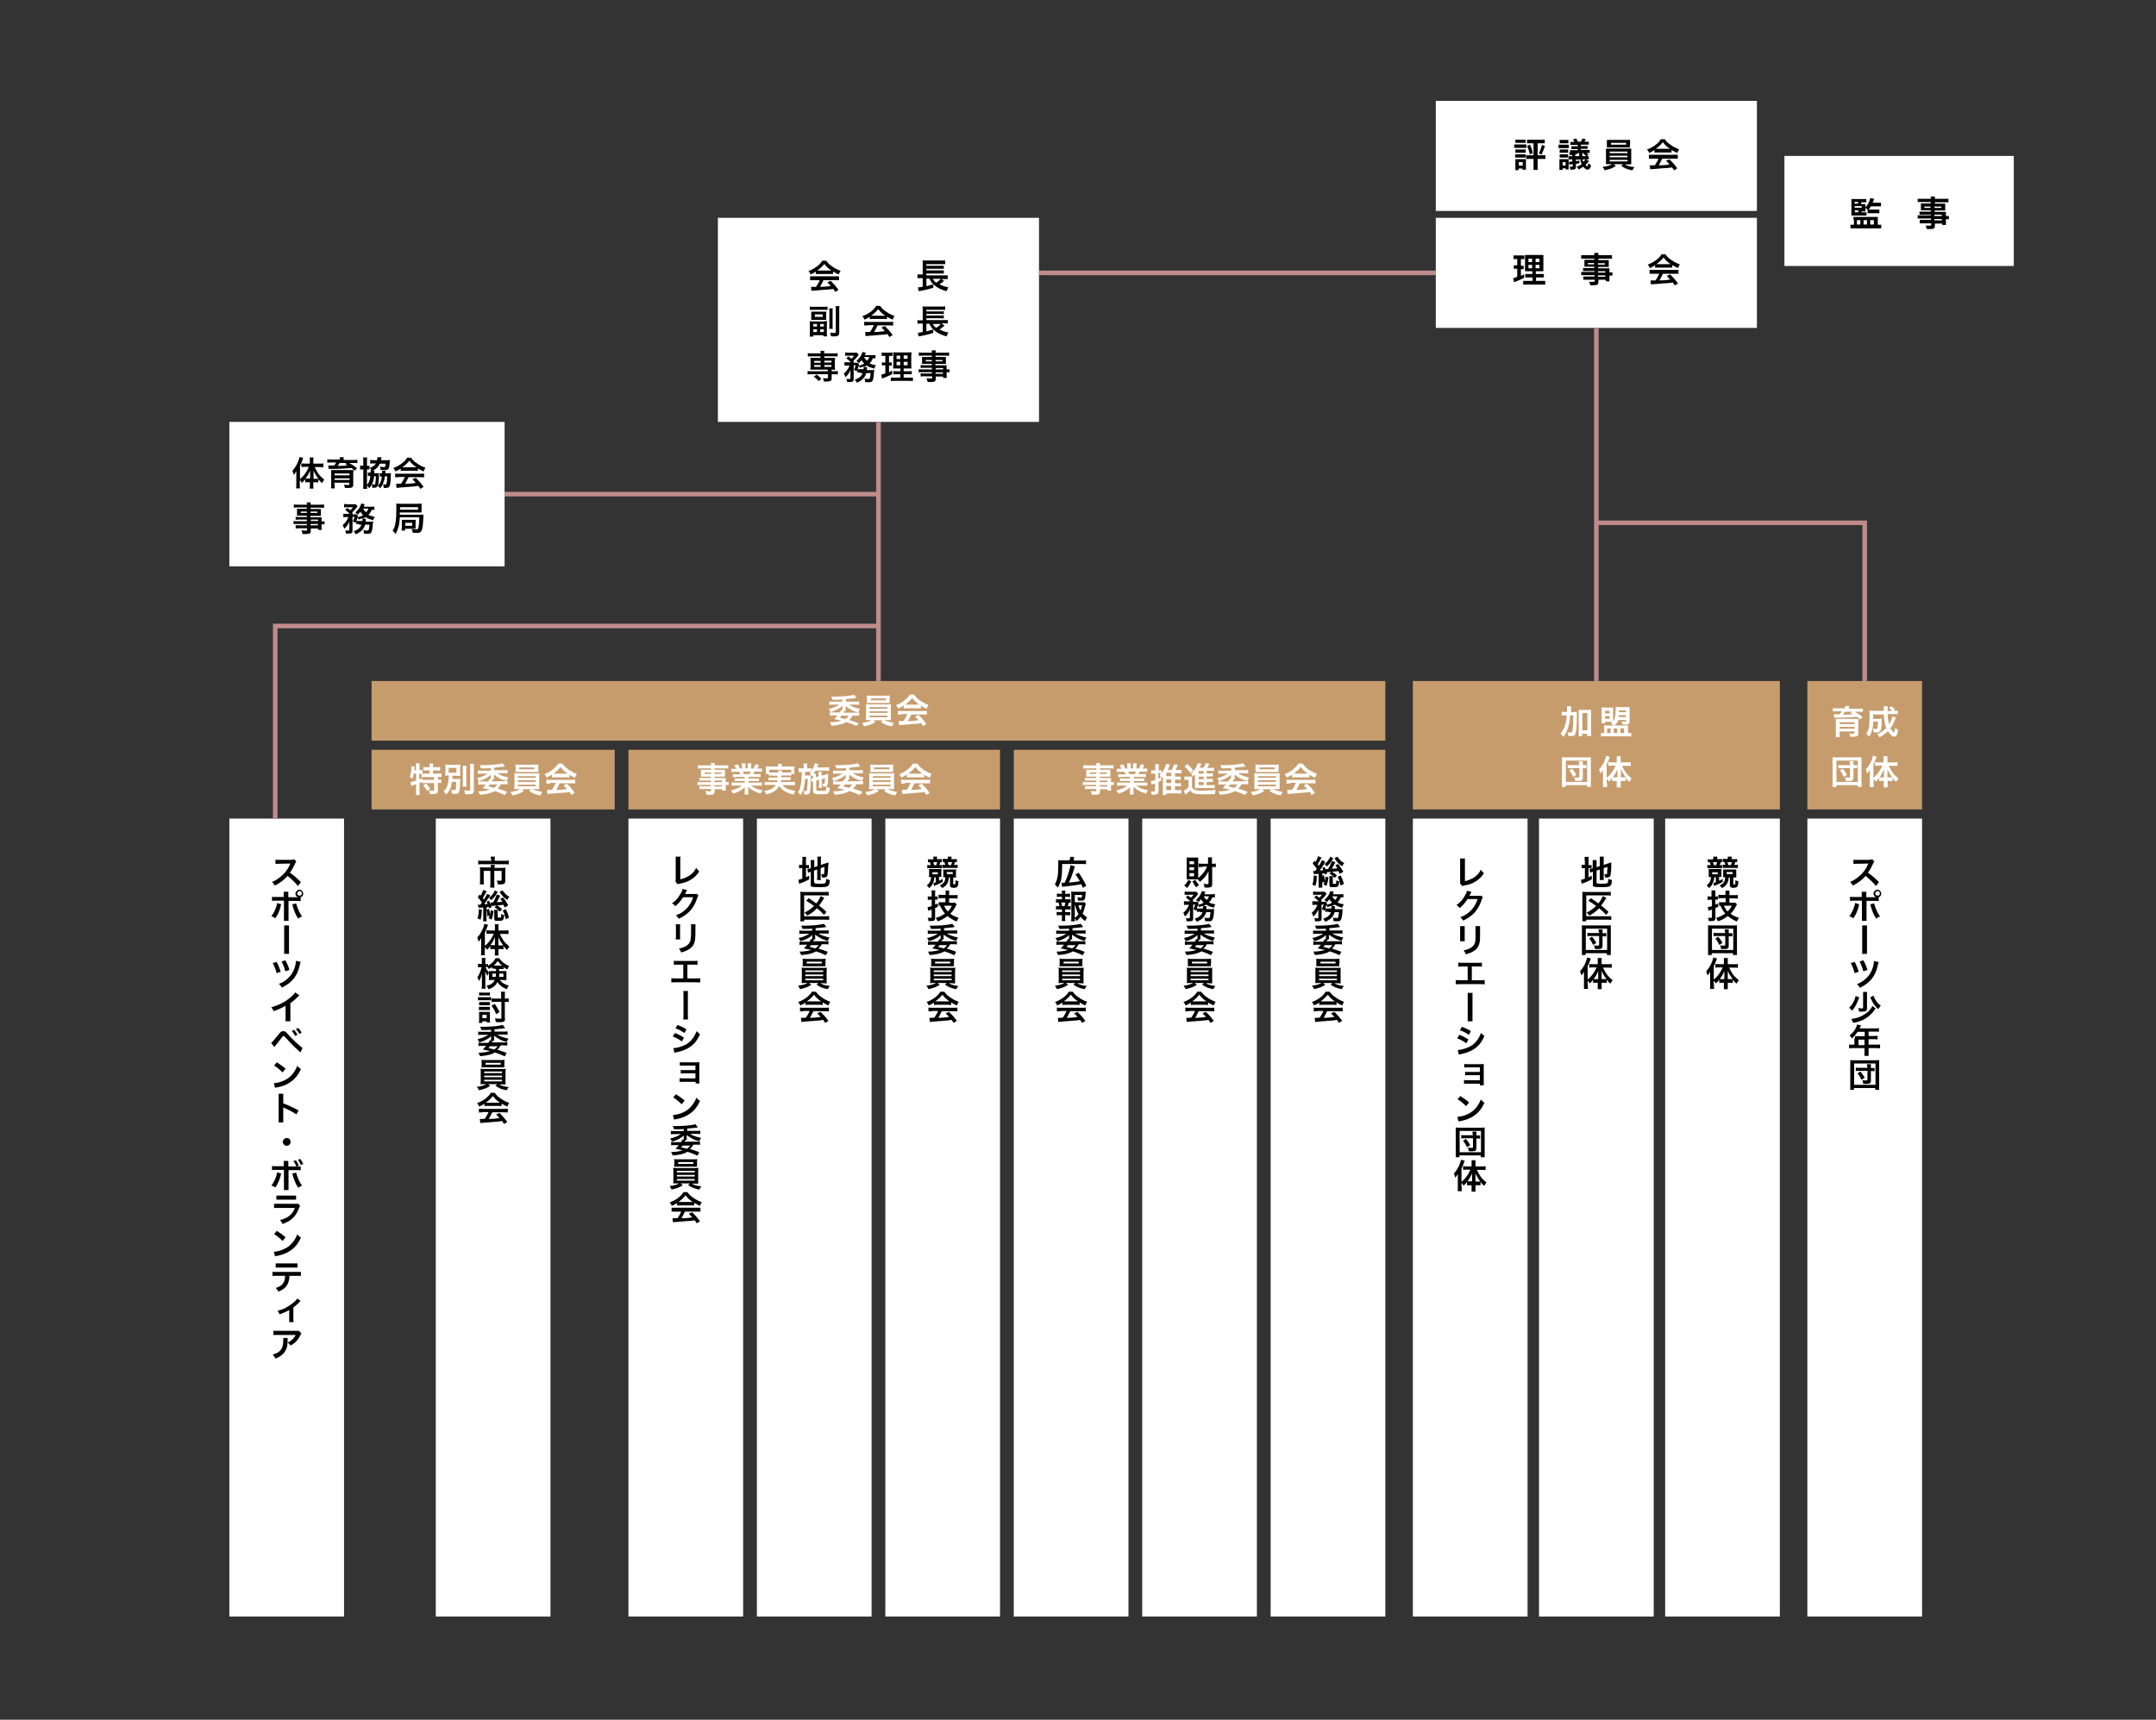 <?xml version="1.0" encoding="UTF-8"?>
<svg id="_レイヤー_1" xmlns="http://www.w3.org/2000/svg" version="1.1" xmlns:xlink="http://www.w3.org/1999/xlink" viewBox="0 0 940 750">
  <rect x="0" y="0" width="940" height="750" fill="#333333" stroke="none"/>
  <!-- Generator: Adobe Illustrator 29.3.0, SVG Export Plug-In . SVG Version: 2.1.0 Build 146)  -->
  <defs>
    <style>
      .st0 {
        fill: #fff;
      }

      .st1 {
        fill: #c69c6d;
      }

      .st2 {
        fill: none;
        stroke: #bf8b8b;
        stroke-miterlimit: 10;
        stroke-width: 2px;
      }
    </style>
  </defs>
  <g id="_レイヤー_11">
    <rect class="st0" x="626" y="44" width="140" height="48"/>
    <rect class="st0" x="626" y="95" width="140" height="48"/>
    <rect class="st0" x="313" y="95" width="140" height="89"/>
    <rect class="st0" x="100" y="184" width="120" height="63"/>
    <rect class="st0" x="778" y="68" width="100" height="48"/>
    <g>
      <path d="M660.2,63h5.3v1.5h-5.3v-1.5h0ZM660.7,74.2v-4.8h4.6v4.6h-1.5v-.5h-1.7v.7h-1.5.1ZM660.7,60.9h4.5v1.4h-4.5v-1.4ZM660.7,65.2h4.5v1.4h-4.5v-1.4ZM660.7,67.3h4.5v1.4h-4.6v-1.4h0ZM662.2,72.2h1.7v-1.5h-1.7v1.5ZM667.3,62.5h-1.5v-1.6h7.7v1.6h-3.1v5.2h3.4v1.6h-3.4v4.8h-1.8v-4.8h-3.2v-1.6h3.2v-5.2h-1.5.2ZM667.1,63.1c.7,1.6.9,2.3,1.2,3.7l-1.3.5c-.4-1.7-.7-2.5-1.2-3.7,0,0,1.3-.5,1.3-.5ZM673.6,63.7c-.5,1.4-.9,2.4-1.5,3.7l-1.2-.5c.7-1.3,1-2.4,1.4-3.7l1.3.5Z"/>
      <path d="M684.1,64.6h-4.6v-1.5h4.5v1.5h.1ZM679.9,74.2v-4.8h4v4.5h-1.3v-.5h-1.3v.7h-1.4ZM680,61h3.8v1.5h-3.8v-1.5ZM680,65.2h3.7v1.4h-3.7v-1.4ZM680,67.3h3.7v1.4h-3.7v-1.4ZM681.3,72.2h1.3v-1.5h-1.3v1.5ZM692.7,70.4c-.3.4-1.1,1.2-1.4,1.5.3.4.5.6.7.6s.4-.4.5-1.3c.4.3.7.6,1.1.7,0,.8-.2,1.2-.5,1.6-.2.3-.5.5-.8.5-.7,0-1.4-.4-2-1.3-.7.5-1.2.8-2,1.2-.3-.5-.5-.8-.9-1.1.9-.4,1.5-.7,2.2-1.2-.3-.7-.5-1.2-.6-2h-1.9v.7c.5,0,.9-.2,1.5-.3v1.2c-.3,0-.4,0-1,.2h-.5v1.3c0,.5,0,.9-.4,1-.2.2-.6.3-1.4.3h-.7c0-.5,0-.9-.3-1.3h1c.3,0,.4,0,.4-.3v-.8c-.8,0-1.3.2-1.5.3l-.2-1.3h0c.3,0,.8,0,1.5-.2v-.9h-1.6v-1.4h1.6v-.5h-1.1c0-.4-.2-.7-.4-.9,1.5,0,2.7-.3,3.4-.7l.8.9h-.2c-.4.2-.6.3-1.2.4v.8h1.7v-1.8h1.4v1.8h2.8v1.4h-2.7c0,.5.2.7.3,1.1.5-.5.7-.7.9-1.1l1.5.6v.3ZM686.4,61.8c-.2-.4-.3-.6-.6-1l1.4-.4c.4.6.5.8.8,1.4h1.3c.3-.5.4-.8.6-1.4l1.5.3c-.2.4-.4.7-.6,1.1h1.9v1.3h-3.5v.6h3v1.2h-3v.5h3.9v1.3h-8.6v-1.2h3.4v-.5h-2.8v-1.2h2.8v-.6h-3.2v-1.3h1.7ZM691.2,66.3c.5.4.9.7,1.4,1.2l-1,.7c-.4-.5-.7-.8-1.4-1.3,0,0,1-.6,1-.6Z"/>
      <path d="M701.8,71.6h-1.6v-6.8h11v6.9h-2.8c1.2.7,2.5,1,4.2,1.2-.5.7-.7.9-.9,1.4-2.3-.5-3.2-.8-4.9-2l.8-.7h-4l.9.8c-1,.6-1.7,1-2.7,1.3-.6.2-1,.3-2.2.6-.2-.6-.5-1-.9-1.5,2.1-.3,3.1-.6,4.2-1.2h-1.1ZM710.6,63.2v1.1h-10v-3.3h10.1v2.2h-.1ZM701.8,66.8h7.8v-.7h-7.8v.7ZM701.8,68.6h7.8v-.7h-7.8v.7ZM701.8,70.4h7.8v-.7h-7.8v.7ZM702.4,62.3v.8h6.6v-.8h-6.6Z"/>
      <path d="M721.4,65.4c-.9.6-1.3.8-2.4,1.3-.2-.6-.5-1-.9-1.5,1.6-.6,2.6-1.2,3.7-2,1-.7,1.7-1.5,2.3-2.5h1.7c.8,1.1,1.4,1.7,2.5,2.4,1.2.9,2.4,1.5,3.8,2-.4.6-.6,1-.8,1.6-.9-.4-1.5-.7-2.5-1.3v1.1h-7.5v-1.1h.1ZM720.6,69.2h-1.7v-1.7h12.6v1.7h-6.8c-.5,1.1-.9,1.9-1.5,2.9,1.7,0,3.3-.1,4.7-.4-.5-.5-.7-.8-1.5-1.6l1.5-.6c1.6,1.6,2.2,2.3,3.4,3.9l-1.4.9c-.5-.7-.6-.9-.9-1.3-1.2.2-2.1.3-2.6.3-1.5,0-4.4.4-5,.4s-1.6,0-1.9.2l-.2-1.8h2.2c.7-1.1,1.2-1.9,1.6-2.9h-2.5ZM727.5,64.9h.6c-1.4-.9-2.2-1.7-3.1-2.9-.8,1-1.7,1.9-3.1,2.9h5.6Z"/>
    </g>
    <g>
      <path d="M661,113h-1.1v-1.6h4.7v1.6h-1.5v2.9h1.2v1.5h-1.2v2.9c.6-.3.8-.3,1.4-.7v1.6c-1.3.6-1.9.9-4.1,1.8h-.3l-.4-1.7c.5,0,.8-.2,1.8-.6v-3.5h-1.5v-1.5h1.5v-2.8h-.5ZM668.1,121h-3.1v-1.5h3.1v-1.2h-3.2v-7.1h8v7.1h-3.3v1.2h3.5v1.5h-3.4v1.5h4v1.6h-9.6v-1.6h4.1v-1.5h0ZM666.4,112.8v1.5h1.6v-1.5h-1.6ZM666.4,115.5v1.5h1.6v-1.5h-1.6ZM669.5,114.3h1.7v-1.5h-1.7v1.5ZM669.5,117h1.7v-1.5h-1.7v1.5Z"/>
      <path d="M695.1,118.2h-4.9v-1.3h4.9v-.6h-4.3v-3h4.3v-.5h-5.7v-1.5h5.7v-1h1.8v1h5.9v1.5h-5.9v.6h4.5v3h-4.6v.6h4.9v1.8h1.3v1.4h-1.3v2.5h-1.6v-.7h-3.2v.8c0,1.3-.4,1.6-2.2,1.6s-.9,0-1.4,0c0-.6-.2-.9-.5-1.5h1.9q.6,0,.6-.3v-.6h-5v-1.4h4.9v-.6h-5.8v-1.4h5.8v-.8h0v.4ZM692.3,114.7v.6h2.7v-.6h-2.7ZM696.7,115.4h3v-.6h-3v.6ZM699.9,118.9v-.6h-3.2v.6h3.2ZM696.7,120.7h3.2v-.6h-3.2v.6Z"/>
      <path d="M721.7,115.6c-.9.6-1.3.8-2.4,1.3-.2-.6-.5-1-.9-1.5,1.6-.6,2.6-1.2,3.7-2,1-.7,1.7-1.5,2.3-2.5h1.7c.8,1.1,1.4,1.7,2.5,2.4,1.2.9,2.4,1.5,3.8,2-.4.6-.6,1-.8,1.6-.9-.4-1.5-.7-2.5-1.3v1.1h-7.5v-1.1h.1ZM720.9,119.4h-1.7v-1.7h12.6v1.7h-6.8c-.5,1.1-.9,1.9-1.5,2.9,1.7,0,3.3-.1,4.7-.4-.5-.5-.7-.8-1.5-1.6l1.5-.6c1.6,1.6,2.2,2.3,3.4,3.9l-1.4.9c-.5-.7-.6-.9-.9-1.3-1.2.2-2.1.3-2.6.3-1.5,0-4.4.4-5,.4s-1.6,0-1.9.2l-.2-1.8h2.2c.7-1.1,1.2-1.9,1.6-2.9h-2.5ZM727.8,115.2h.6c-1.4-.9-2.2-1.7-3.1-2.9-.8,1-1.7,1.9-3.1,2.9h5.6Z"/>
    </g>
    <g>
      <path d="M355.8,118.4c-.9.6-1.3.8-2.4,1.3-.2-.6-.5-1-.9-1.5,1.6-.6,2.6-1.2,3.7-2,1-.7,1.7-1.5,2.3-2.5h1.7c.8,1.1,1.4,1.7,2.5,2.4,1.2.9,2.4,1.5,3.8,2-.4.6-.6,1-.8,1.6-.9-.4-1.5-.7-2.5-1.3v1.1h-7.5v-1.1h0ZM354.9,122.2h-1.7v-1.7h12.6v1.7h-6.8c-.5,1.1-.9,1.9-1.5,2.9,1.7,0,3.3-.1,4.7-.4-.5-.5-.7-.8-1.5-1.6l1.5-.6c1.6,1.6,2.2,2.3,3.4,3.9l-1.4.9c-.5-.7-.6-.9-.9-1.3-1.2.2-2.1.3-2.6.3-1.5,0-4.4.4-5,.4s-1.6,0-1.9.2l-.2-1.8h2.2c.7-1.1,1.2-1.9,1.6-2.9h-2.5ZM361.9,118h.6c-1.4-.9-2.2-1.7-3.1-2.9-.8,1-1.7,1.9-3.1,2.9h5.6Z"/>
      <path d="M411.8,122.3c-.1,0-.3.2-.8.7-.4.3-.9.7-1.4,1,1.2.6,2.5,1.1,3.9,1.3-.4.6-.5,1-.8,1.7-2.2-.6-3.9-1.4-5.3-2.6-1.1-.9-1.6-1.6-2.2-2.9h-1.3v3.3c1.3-.3,1.9-.5,3-.8v1.5c-1.6.5-3.1.9-5.7,1.4h-.7l-.3-1.6c.5,0,1.1,0,2.1-.3v-3.7h-2.3v-1.6h2.3v-4.6c0-.8,0-1-.1-1.5h9.9v1.6h-8.2v.7h7.6v1.3h-7.6v.7h7.6v1.4h-7.6v.8h9.3v1.6h-2.7l1.3,1v-.4ZM406.7,121.6c.4.8.8,1.2,1.5,1.7.7-.5,1.6-1.2,2-1.7h-3.5Z"/>
      <path d="M353,133.7c.5.1,1,.1,1.7.1h4.4c.7,0,1.1,0,1.7-.1v1.5c-.5-.1-.9-.1-1.5-.1h-4.7c-.6,0-1.1,0-1.5.1v-1.5h-.1ZM359.1,140.1c.7,0,1.1,0,1.5-.1,0,.4-.1.9-.1,1.6v3.4c0,.7,0,1.2.1,1.7h-1.6v-.5h-4.4v.6h-1.6c.1-.5.1-1,.1-1.7v-3.5c0-.7,0-1.1-.1-1.5.5,0,.9.1,1.5.1h4.6ZM353.7,136.9v-1h6.6c0,.3-.1.6-.1,1v1.6c0,.4,0,.7.1,1h-6.6v-2.6ZM354.6,142.4h1.6v-1.1h-1.6v1.1ZM354.6,144.8h1.6v-1.2h-1.6v1.2ZM355.3,138.2h3.4v-1.1h-3.4v1.1ZM357.6,142.4h1.6v-1.1h-1.6v1.1ZM357.6,144.8h1.6v-1.2h-1.6v1.2ZM363.1,134.4c-.1.4-.1.8-.1,1.5v6c0,.9,0,1.1.1,1.5h-1.6c.1-.4.1-.7.1-1.5v-5.9c0-.8,0-1.1-.1-1.5h1.6ZM366,133.5c-.1.4-.1.8-.1,1.7v9.7c0,.8-.1,1-.3,1.3-.3.3-.8.5-1.7.5s-1,0-1.6-.1c-.1-.7-.2-1-.4-1.5.7.1,1.5.1,2,.1s.5-.1.5-.4v-9.5c0-.8,0-1.3-.1-1.8h1.7Z"/>
      <path d="M379.3,138.1c-.9.6-1.3.8-2.4,1.3-.2-.6-.5-1-.9-1.5,1.6-.6,2.6-1.2,3.7-2,1-.7,1.7-1.5,2.3-2.5h1.7c.8,1.1,1.4,1.7,2.5,2.4,1.2.9,2.4,1.5,3.8,2-.4.6-.6,1-.8,1.6-.9-.4-1.5-.7-2.5-1.3v1.1c-.4,0-.8-.1-1.3-.1h-4.9c-.4,0-.9,0-1.3.1v-1.1h0ZM378.5,141.9c-.7,0-1.2,0-1.7.1v-1.7c.5.1,1,.1,1.7.1h9.2c.7,0,1.2,0,1.7-.1v1.7c-.5-.1-1-.1-1.7-.1h-5.1c-.5,1.1-.9,1.9-1.5,2.9,1.7,0,3.3-.2,4.7-.4-.5-.5-.7-.8-1.5-1.6l1.5-.6c1.6,1.6,2.2,2.3,3.4,3.9l-1.4.9c-.5-.7-.6-.9-.9-1.3-1.2.2-2.1.3-2.6.3-1.5.1-4.4.4-5,.4-.8.1-1.6.1-1.9.2l-.2-1.8h.9c.1,0,.5,0,1.3-.1.7-1.1,1.2-1.9,1.6-2.9h-2.5ZM385.4,137.7h.6c-1.4-.9-2.2-1.7-3.1-2.9-.8,1-1.7,1.9-3.1,2.9h5.6Z"/>
      <path d="M411.8,142c-.1.1-.3.2-.8.7-.4.3-.9.7-1.4,1,1.2.6,2.5,1.1,3.9,1.3-.4.6-.5,1-.8,1.7-2.2-.6-3.9-1.4-5.3-2.6-1.1-.9-1.6-1.6-2.2-2.9h-1.3v3.3c1.3-.3,1.9-.5,3-.8v1.5c-1.6.5-3.1.9-5.7,1.4-.3,0-.5.1-.7.1l-.3-1.6c.5,0,1.1-.1,2.1-.3v-3.7h-.8c-.6,0-1,0-1.5.1v-1.6c.3.1.9.1,1.5.1h.8v-4.6c0-.8,0-1-.1-1.5.4.1.9.1,1.6.1h6.6c.9,0,1.3,0,1.7-.1v1.6c-.5-.1-.8-.1-1.7-.1h-6.5v.7h6.2c.6,0,1,0,1.4-.1v1.3c-.3,0-1-.1-1.4-.1h-6.2v.7h6.2c.6,0,1.1,0,1.4-.1v1.4c-.4-.1-.7-.1-1.4-.1h-6.2v.8h7.8c.7,0,1.1,0,1.5-.1v1.6c-.4-.1-.8-.1-1.3-.1h-1.4l1.3,1h0ZM406.7,141.3c.4.8.8,1.2,1.5,1.7.7-.5,1.6-1.2,2-1.7h-3.5Z"/>
      <path d="M353.8,155.4c-.7,0-1.1,0-1.6.1v-1.5c.4.1.8.1,1.6.1h4c0-.5,0-.8-.1-1.1h1.7c-.1.4-.1.7-.1,1.1h4.3c.7,0,1.1,0,1.6-.1v1.5c-.5-.1-.9-.1-1.5-.1h-4.3v.7h3.3c.7,0,1,0,1.4-.1,0,.4-.1.7-.1,1.2v2.9c0,.5,0,.7.1,1.2-.4,0-.7-.1-1.5-.1v.7h1.1c.7,0,1.1,0,1.6-.1v1.5c-.5-.1-1-.1-1.5-.1h-1.2v1.9c0,.5-.1.8-.5,1-.3.2-.9.3-1.9.3h-1c-.1-.7-.2-1-.4-1.5.6.1,1.1.1,1.6.1s.6,0,.6-.3v-1.5h-7.3c-.5,0-1.1,0-1.6.1v-1.5c.4.1.8.1,1.6.1h7.2v-.7h-6.2c-.7,0-1,0-1.4.1,0-.5.1-.7.1-1.2v-2.9c0-.5,0-.7-.1-1.2.4,0,.7.1,1.4.1h3v-.7h-3.9ZM356.9,166.2c-.8-1-1.2-1.3-2.1-1.9l1.2-.9c1,.6,1.5,1.1,2.1,1.8l-1.2,1h0ZM355,157.4v.8h2.8v-.8h-2.8ZM355,159.2v.8h2.8v-.8h-2.8ZM359.4,158.1h3.1v-.8h-3.1v.8ZM359.4,160h3.1v-.8h-3.1v.8Z"/>
      <path d="M375,162.4c-.6,0-.8,0-1.2.1v-1.4c-.1.4-.2.5-.4.9-.4-.4-.6-.5-1.1-.8.4-.6.6-1.2.8-1.9h-.9v6c0,.5-.1.8-.3,1-.2.2-.7.3-1.4.3h-1.2c0-.6-.1-.9-.3-1.4.6.1,1,.1,1.3.1s.5-.1.5-.4v-3.5c-.6,1.3-1.2,2.3-2.2,3.1-.2-.7-.4-1.1-.7-1.6,1.2-1,1.9-2,2.5-3.5h-1c-.6,0-.9,0-1.2.1v-1.6c.4.1.7.1,1.3.1h1.5c-.7-.7-1.3-1.2-2-1.7l.9-.9c.8.6.9.7,1.3,1,.5-.4.8-.7,1.2-1.3h-2.6c-.5,0-.9,0-1.3.1v-1.5c.4,0,.7.1,1.4.1h3.7l.8.9c-.1.1-.2.2-.3.4-.6.9-1.5,1.8-2.1,2.3.1.1.2.2.3.4l-.3.4h2l.6.8c-.1.1-.1.2-.2.5.9-.2,1.7-.5,2.4-.9-.5-.5-.9-1-1.2-1.5-.4.5-.6.7-1.1,1.3-.3-.4-.7-.7-1.1-1,1.1-1,1.7-1.7,2.2-2.8.2-.5.3-.7.4-1.1l1.5.3c0,.1-.1.3-.2.5s-.1.3-.2.6h3c.7,0,1.2,0,1.6-.1v1.5c-.3,0-.6-.1-1.1-.1-.5,1.1-.8,1.6-1.5,2.3.9.4,1.6.6,2.8.8-.4.6-.5.8-.7,1.5-1.6-.5-2.5-.8-3.3-1.4-.4.3-.7.5-1.4.7h1.5v.7c0,.2,0,.3-.1.6h2.1c.6,0,.9,0,1.2-.1,0,.2,0,.4-.1.6-.1,1.7-.3,3.1-.5,3.7-.3.9-.7,1.1-1.8,1.1s-.9,0-1.6-.1c0-.6-.1-.9-.3-1.5.7.1,1.2.2,1.7.2s.6-.2.8-.9c.1-.5.1-.9.2-1.7h-1.9c-.6,2-1.8,3.2-4.1,4.2-.3-.5-.5-.9-.9-1.3,1.9-.7,2.9-1.5,3.4-2.9h-1.1v-.3h0ZM376.5,161c0-.4.1-.7.1-1.1h0c-.6,0-.9.2-1.7.5-.2-.4-.2-.5-.5-.9-.2.6-.3.9-.5,1.5h2.6ZM376.7,155.7c.3.6.7,1.1,1.3,1.6.5-.5.8-.9,1-1.6h-2.3Z"/>
      <path d="M385.5,155.2c-.5,0-.7,0-1.1.1v-1.6c.4.1.7.1,1.3.1h2.1c.6,0,.9,0,1.3-.1v1.6c-.4,0-.7-.1-1.1-.1h-.4v2.9h.3c.4,0,.6,0,.9-.1v1.5c-.3,0-.6-.1-.9-.1h-.3v2.9c.6-.3.8-.3,1.4-.7v1.6c-1.3.6-1.9.9-4.1,1.8-.1,0-.1.1-.3.1l-.4-1.7c.5-.1.8-.2,1.8-.6v-3.5h-.5c-.4,0-.7,0-1,.1v-1.4c.4.1.6.1,1,.1h.5v-2.9h-.5,0ZM392.6,163.2h-1.6c-.8,0-1.1,0-1.5.1v-1.5c.4.1.7.1,1.5.1h1.6v-1.2h-3.2c0-.2,0-.8.1-1.8v-3.3c0-1,0-1.5-.1-2,.6.1,1,.1,2,.1h4.1c1.1,0,1.5,0,1.9-.1,0,.4-.1,1.1-.1,2v3.1c0,1,0,1.5.1,2h-3.4v1.2h1.9c.8,0,1.1,0,1.6-.1v1.5c-.4-.1-.8-.1-1.5-.1h-2v1.5h2.4c.8,0,1.2,0,1.6-.1v1.6c-.5-.1-.9-.1-1.7-.1h-6.2c-.8,0-1.2,0-1.7.1v-1.6c.4.1.7.1,1.5.1h2.6v-1.5h.1ZM390.9,155.1v1.5h1.6v-1.5h-1.6ZM390.9,157.8v1.5h1.6v-1.5h-1.6ZM394,156.5h1.7v-1.5h-1.7v1.5ZM394,159.3h1.7v-1.5h-1.7v1.5Z"/>
      <path d="M406.3,160.4h-3.5c-.5,0-1,0-1.4.1v-1.3c.4,0,.7.1,1.4.1h3.5v-.6h-4.3v-3h4.3v-.6h-4c-.7,0-1.2,0-1.7.1v-1.5c.5.1,1,.1,1.8.1h3.9c0-.5,0-.7-.1-1h1.8c-.1.3-.1.5-.1,1h4.1c.9,0,1.3,0,1.8-.1v1.5c-.5-.1-1-.1-1.7-.1h-4.2v.6h4.5v3h-4.6v.6h4.9v1.8c.6,0,1,0,1.3-.1v1.4c-.4,0-.6-.1-1.3-.1v.9c0,.8,0,1.2.1,1.6h-1.6v-.6h-3.2v.8c0,1.3-.4,1.6-2.2,1.6s-.9,0-1.4-.1c-.1-.6-.2-.9-.5-1.5.8.1,1.3.1,1.9.1s.6-.1.6-.3v-.7h-3.5c-.7,0-1,0-1.5.1v-1.4c.4,0,.6.1,1.4.1h3.5v-.6h-4.2c-.8,0-1.2,0-1.6.1v-1.4c.4.1.7.1,1.6.1h4.2v-.7h0ZM403.6,157v.6h2.7v-.6h-2.7ZM407.9,157.6h3v-.6h-3v.6ZM411.2,161.1v-.6h-3.2v.6h3.2ZM407.9,163h3.2v-.6h-3.2v.6Z"/>
    </g>
    <g>
      <path d="M130.7,211.3c0,.8,0,1.2.1,1.7h-1.7c.1-.6.1-1,.1-1.7v-5.8c-.4.7-.7,1.1-1.1,1.6-.2-.7-.4-1.2-.6-1.8,1.6-1.8,2.6-3.8,3.1-6l1.6.4c-.5,1.5-.9,2.4-1.4,3.4v5.8c1.6-1.2,3-3.2,3.9-5.3h-1.7c-.5,0-1.1,0-1.6.1v-1.6c.5,0,1,.1,1.6.1h2.1v-1.3c0-.5,0-.9-.1-1.4h1.7c-.1.5-.1.9-.1,1.4v1.3h2.7c.6,0,1.2,0,1.7-.1v1.7c-.5-.1-1.1-.1-1.6-.1h-2.2c.5,1.1.9,1.8,1.7,3,.6.8,1.4,1.6,2.5,2.5-.4.5-.6.8-1,1.5-.8-.7-1.1-1.1-1.6-1.7v1.4c-.3,0-.6-.1-1.1-.1h-1.1v1.2c0,.6,0,1.1.1,1.6h-1.7c.1-.5.1-1.1.1-1.6v-1.2h-1c-.4,0-.7,0-1,.1v-1.4c-.6.7-.8,1-1.5,1.6-.3-.6-.5-.8-.9-1.2v1.9h0ZM135.2,207v-1.8c-.7,1.6-1.1,2.4-2,3.5h2v-1.7ZM137.8,208.8h1c-.8-1.1-1.5-2.1-2.1-3.6v3.6h1.1Z"/>
      <path d="M148.2,200.4c0-.4,0-.6-.1-1h1.8c-.1.3-.1.6-.1,1v.2h4.3c.8,0,1.2,0,1.7-.1v1.5c-.5-.1-1-.1-1.6-.1h-1.9c1.2.7,2.4,1.5,3.4,2.3l-1.1,1.1c-.6-.6-.8-.8-1.4-1.2-2.5.2-5.1.4-8.3.4h-1.6l-.2-1.5h2.6c.4-.4.6-.8.9-1.3h-2.3c-.7,0-1.1,0-1.6.1v-1.5c.5.1.9.1,1.7.1h4-.2,0ZM145.9,211.3c0,.7,0,1.2.1,1.7h-1.7c.1-.5.1-1,.1-1.9v-4.6c0-.7,0-1.1-.1-1.5h9.8c0,.4-.1.9-.1,1.6v4.7c0,.6-.1,1-.5,1.2-.3.2-.6.3-1.5.3h-1.6c-.1-.5-.2-.7-.4-1.4.8.1,1.3.1,1.8.1s.5-.1.5-.4v-.6h-6.5v.8h.1,0ZM152.4,206.5h-6.5v.8h6.5v-.8ZM145.9,209.3h6.5v-.7h-6.5v.7ZM148.1,201.9c-.2.3-.6.9-.9,1.3,1.2,0,3.1-.1,4.3-.2-.4-.2-.5-.3-1-.7l.8-.4h-3.2Z"/>
      <path d="M158.4,201c0-.6,0-1.1-.1-1.5h1.8c-.1.4-.1.7-.1,1.5v2.2c.7,0,.8,0,1.1-.1v1.6h-1.1v6.7c0,.9,0,1.3.1,1.8h-1.8c.1-.5.1-1.1.1-1.9v-6.6h-.1c-.6,0-.9,0-1.3.1v-1.8c.4.1.7.1,1.3.1h.1v-2.1ZM162.1,205.2c-.3-.4-.5-.8-.9-1.1,1.5-.6,2.2-1.2,2.7-2h-1.1c-.6,0-1,0-1.4.1v-1.6c.4,0,.9.1,1.5.1h1.5c.1-.4.1-.6.1-1v-.3h1.8c0,.2-.1.4-.1.8s0,.3-.1.5h2.5c.5,0,.9,0,1.4-.1,0,.3-.1.5-.1,1-.1,1.9-.3,2.6-.7,3s-.7.4-1.9.4h-1.3c-.1-.6-.1-.9-.4-1.5.5.1,1.2.2,1.8.2s.7-.2.7-1.5h-2.5c-.6,1.4-1.6,2.4-3.1,3.1h.8c0,.2-.1.4-.1.8v.3h.7c.6,0,.9,0,1.3-.1v.9c0,2-.2,3.9-.4,4.6.9-.8,1.5-2.1,1.7-4h-.9v-1.5c.2,0,.4.1,1,.1v-1.1h1.5c0,.2,0,.3-.1.9v.2h1.1c.6,0,.9,0,1.3-.1v.9c-.1,2.8-.2,4.3-.6,4.9-.3.5-.7.7-1.8.7h-.7c0-.6-.1-1-.3-1.6.4.1.7.1,1,.1s.4-.1.5-.3c.2-.7.3-1.8.3-3.3h-1c-.1,1.2-.4,2.1-.8,3.2-.3.8-.6,1.3-1.3,2-.4-.5-.6-.8-1.1-1.1-.2.5-.3.6-.6.8-.2.1-.7.1-1.1.1h-.6c0-.6-.1-1-.2-1.5-.3.7-.5,1-1.1,1.7-.5-.7-.6-.8-1.1-1.3.5-.5.8-1,1-1.6.3-.7.5-1.4.6-2.4h-1.1v-1.5h1.2v-1.1h.5v.2h0ZM163.1,207.7c-.1,1.3-.4,2.4-.9,3.5.3.1.7.1,1,.1s.4-.1.4-.4c.2-.7.2-1.7.3-3.2h-.8Z"/>
      <path d="M174.8,204.3c-.9.6-1.3.8-2.4,1.3-.2-.6-.5-1-.9-1.5,1.6-.6,2.6-1.2,3.7-2,1-.7,1.7-1.5,2.3-2.5h1.7c.8,1.1,1.4,1.7,2.5,2.4,1.2.9,2.4,1.5,3.8,2-.4.6-.6,1-.8,1.6-.9-.4-1.5-.7-2.5-1.3v1.1c-.4,0-.8-.1-1.3-.1h-4.9c-.4,0-.9,0-1.3.1v-1.1h0ZM174,208.1c-.7,0-1.2,0-1.7.1v-1.7c.5.1,1,.1,1.7.1h9.2c.7,0,1.2,0,1.7-.1v1.7c-.5-.1-1-.1-1.7-.1h-5.1c-.5,1.1-.9,1.9-1.5,2.9,1.7,0,3.3-.2,4.7-.4-.5-.5-.7-.8-1.5-1.6l1.5-.6c1.6,1.6,2.2,2.3,3.4,3.9l-1.4.9c-.5-.7-.6-.9-.9-1.3-1.2.2-2.1.3-2.6.3-1.5.1-4.4.4-5,.4-.8.1-1.6.1-1.9.2l-.2-1.8h.9c.1,0,.5,0,1.3-.1.7-1.1,1.2-1.9,1.6-2.9h-2.5ZM181,203.8h.6c-1.4-.9-2.2-1.7-3.1-2.9-.8,1-1.7,1.9-3.1,2.9h5.6Z"/>
      <path d="M133.8,226.6h-3.5c-.5,0-1,0-1.4.1v-1.3c.4,0,.7.1,1.4.1h3.5v-.6h-4.3v-3h4.3v-.6h-4c-.7,0-1.2,0-1.7.1v-1.4c.5.1,1,.1,1.8.1h3.9c0-.5,0-.7-.1-1h1.8c-.1.3-.1.5-.1,1h4.1c.9,0,1.3,0,1.8-.1v1.5c-.5-.1-1-.1-1.7-.1h-4.2v.6h4.5v3h-4.6v.6h4.9v1.8c.6,0,1,0,1.3-.1v1.4c-.4,0-.6-.1-1.3-.1v.9c0,.8,0,1.2.1,1.6h-1.6v-.6h-3.2v.8c0,1.3-.4,1.6-2.2,1.6s-.9,0-1.4-.1c-.1-.6-.2-.9-.5-1.5.8.1,1.3.1,1.9.1s.6-.1.6-.3v-.7h-3.5c-.7,0-1,0-1.5.1v-1.5c.4,0,.6.1,1.4.1h3.5v-.6h-4.2c-.8,0-1.2,0-1.6.1v-1.4c.4.1.7.1,1.6.1h4.2v-.7h0ZM131.1,223.1v.6h2.7v-.6h-2.7ZM135.4,223.7h3v-.6h-3v.6ZM138.7,227.2v-.6h-3.2v.6h3.2ZM135.4,229.1h3.2v-.6h-3.2v.6Z"/>
      <path d="M156.5,228.5c-.6,0-.8,0-1.2.1v-1.4c-.1.4-.2.5-.4.9-.4-.4-.6-.5-1.1-.8.4-.6.6-1.2.8-1.9h-.9v6c0,.5-.1.8-.3,1s-.7.3-1.4.3h-1.2c0-.6-.1-.9-.3-1.4.6.1,1,.1,1.3.1s.5-.1.5-.4v-3.5c-.6,1.3-1.2,2.3-2.2,3.1-.2-.7-.4-1.1-.7-1.6,1.2-1,1.9-2,2.5-3.5h-1c-.6,0-.9,0-1.2.1v-1.6c.4.1.7.1,1.3.1h1.5c-.7-.7-1.3-1.2-2-1.7l.9-.9c.8.6.9.7,1.3,1,.5-.4.8-.7,1.2-1.3h-2.6c-.5,0-.9,0-1.3.1v-1.5c.4,0,.7.1,1.4.1h3.7l.8.9c-.1.1-.2.2-.3.4-.6.9-1.5,1.8-2.1,2.3.1.1.2.2.3.4l-.3.4h2l.6.8c-.1.1-.1.2-.2.5.9-.2,1.7-.5,2.4-.9-.5-.5-.9-1-1.2-1.5-.4.5-.6.7-1.1,1.3-.3-.4-.7-.7-1.1-1,1.1-1,1.7-1.7,2.2-2.8.2-.5.3-.7.4-1.1l1.5.3c0,.1-.1.3-.2.5-.1.2-.1.3-.2.6h3c.7,0,1.2,0,1.6-.1v1.5c-.3,0-.6-.1-1.1-.1-.5,1.1-.8,1.6-1.5,2.3.9.4,1.6.6,2.8.8-.4.6-.5.8-.7,1.5-1.6-.5-2.5-.8-3.3-1.4-.4.3-.7.5-1.4.7h1.5v.7c0,.2,0,.3-.1.6h2.1c.6,0,.9,0,1.2-.1,0,.2,0,.4-.1.6-.1,1.7-.3,3.1-.5,3.7-.3.9-.7,1.1-1.8,1.1s-.9,0-1.6-.1c0-.6-.1-.9-.3-1.5.7.1,1.2.2,1.7.2s.6-.2.8-.9c.1-.5.1-.9.2-1.7h-1.9c-.6,2-1.8,3.2-4.1,4.2-.3-.5-.5-.9-.9-1.3,1.9-.7,2.9-1.5,3.4-2.9h-1.1v-.3h0ZM158,227.2c0-.4.1-.7.1-1.1h0c-.6,0-.9.2-1.7.5-.2-.4-.2-.5-.5-.9-.2.6-.3.9-.5,1.5h2.6,0ZM158.3,221.8c.3.6.7,1.1,1.3,1.6.5-.5.8-.9,1-1.6h-2.3Z"/>
      <path d="M174.3,226c-.1,1.5-.3,2.7-.5,3.6-.3,1.1-.8,2.3-1.3,3.3-.4-.5-.7-.9-1.3-1.4.6-1,1-2,1.2-3.3.3-1.6.4-3.7.4-6.7s0-1.4-.1-1.9c.6.1,1,.1,1.9.1h7.5c.7,0,1.2,0,1.7-.1v3.9h-9.5v1h8.9c.7,0,1,0,1.4-.1v.9c0,.3,0,.8-.1,1.5-.1,2.4-.3,3.8-.7,4.6-.2.4-.5.7-.9.9-.3.1-.7.1-1.4.1s-1.1,0-1.6-.1c0-.5-.2-1-.4-1.6.7.1,1.6.2,2.1.2s.7-.2.9-1.1c.2-1,.3-1.9.3-4.2h-8.5v.4h0ZM182.3,222.3v-1.1h-7.9v1.1h7.9ZM175.1,231.4c0-.4.1-.8.1-1.2v-3.5h6.1c0,.3-.1.6-.1,1.1v2.8h-4.6v.8h-1.5ZM176.7,229.3h3v-1.3h-3v1.3Z"/>
    </g>
    <g>
      <path d="M808.1,95.7v-1.1h10.6v3.4h1.5v1.6h-13.4v-1.6h1.5v-2.2h-.2ZM811.5,92.6h2.3v1.4h-6.6v-7.2h6.5v1.4h-2.2v.8h1.8v1.4c1.1-1.1,1.9-2.6,2.1-4l1.7.3c0,.1-.1.4-.3.9,0,.2-.2.4-.3.8h3.6v1.6h-4.4c-.4.7-.8,1.2-1.3,1.7-.4-.5-.6-.7-1.1-1v1.5h-1.7v.9h-.2v-.5ZM810.1,88.8v-.8h-1.5v.8h1.5ZM811.7,90.6v-.7h-3.1v.7h3.1ZM808.7,91.7v.9h1.5v-.9h-1.5ZM809.6,97.9h1.5v-1.9h-1.5v1.9ZM812.5,97.9h1.5v-1.9h-1.5v1.9ZM814.4,91.4h5v1.6h-5.1v-1.6h.1ZM815.4,97.9h1.6v-1.9h-1.6v1.9Z"/>
      <path d="M841.8,93.6h-4.9v-1.3h4.9v-.6h-4.3v-3h4.3v-.6h-5.7v-1.4h5.7v-1h1.8v1h5.9v1.5h-5.9v.6h4.5v3h-4.6v.6h4.9v1.8h1.3v1.4h-1.3v2.5h-1.6v-.6h-3.2v.8c0,1.3-.4,1.6-2.2,1.6s-.9,0-1.4,0c0-.6-.2-.9-.5-1.5h1.9q.6,0,.6-.3v-.7h-5v-1.5h4.9v-.6h-5.8v-1.4h5.8v-.7h0v.4ZM839,90.1v.6h2.7v-.6h-2.7ZM843.4,90.7h3v-.6h-3v.6ZM846.6,94.2v-.6h-3.2v.6h3.2ZM843.4,96.1h3.2v-.6h-3.2v.6Z"/>
    </g>
    <rect class="st1" x="442" y="327" width="162" height="26"/>
    <rect class="st1" x="616" y="297" width="160" height="56"/>
    <rect class="st1" x="788" y="297" width="50" height="56"/>
    <rect class="st1" x="274" y="327" width="162" height="26"/>
    <rect class="st1" x="162" y="297" width="442" height="26"/>
    <rect class="st1" x="162" y="327" width="106" height="26"/>
    <g>
      <path class="st0" d="M685.9,310.5c.8,0,1.2,0,1.6-.1v2.4c0,3.1-.2,5.3-.4,6.5-.3,1.3-.7,1.7-1.9,1.7s-.9,0-1.5-.1c0-.7,0-.9-.3-1.6.6.1,1.1.2,1.4.2s.5-.1.7-.6c.2-.6.3-1.9.4-3.5,0-.9,0-2,0-3.4h-1.4c0,2-.3,3.4-.7,4.9-.5,1.7-1.1,3-2.2,4.5-.4-.6-.7-1-1.2-1.5.9-1.1,1.5-2.2,2-3.7.4-1.2.6-2.5.7-4.2h-.7c-.6,0-1.1,0-1.5.1v-1.7c.4.1.9.1,1.6.1h.7v-2.5h1.8v2.6h1.1-.2ZM689.9,321.1h-1.6v-11.6c.4.1.8.1,1.3.1h2.8c.6,0,.9,0,1.3-.1v11.5h-1.7v-1h-2.2v1.1h.1ZM689.9,318.5h2.2v-7.5h-2.2v7.5Z"/>
      <path class="st0" d="M703.4,316.3c-.4-.3-.7-.6-1.2-.8.4-.3.6-.4.9-.7h-3.3v.7h-1.5v-7c.4,0,.8.1,1.3.1h2.4c.6,0,1,0,1.3-.1v6c.8-1,1.1-2.2,1.1-4.9s0-.9,0-1.3c.3,0,.7.1,1.3.1h3.4c.8,0,1.1,0,1.4-.1v6.3c0,1.1-.4,1.4-1.7,1.4s-.6,0-1.5-.1c0-.6,0-.7-.3-1.3.5.1,1.1.1,1.5.1s.5-.1.5-.4v-.3h-3.4c-.3,1-.8,1.6-1.7,2.4h4.6c.6,0,.9,0,1.3-.1v3.4h.4c.5,0,.7,0,1-.1v1.6c-.4,0-1-.1-1.7-.1h-9.8c-.7,0-1.3,0-1.7.1v-1.6c.3,0,.6.1,1,.1h.4v-3.4c.4,0,.8.1,1.4.1h2.8-.2ZM699.8,313.5h2v-1.2h-2v1.2ZM699.8,311.1h2v-1.1h-2v1.1ZM700.7,319.7h1.5v-2h-1.5v2ZM703.6,319.7h1.5v-2h-1.5v2ZM705.8,311.9v.8h3.1v-.8h-3.1ZM708.8,309.8h-2.9v.8h3v-.8h0ZM706.5,319.7h1.6v-2h-1.6v2Z"/>
      <path class="st0" d="M681,343.2v-13c.5.1,1,.1,1.7.1h9.2c.7,0,1.2,0,1.7-.1v13h-1.6v-.8h-9.3v.8h-1.7ZM682.7,341h9.3v-9.3h-9.3v9.3ZM688.4,333.1v-1.1h1.7v1.7h.4c.5,0,.9,0,1.2-.1v1.5c-.3,0-.8-.1-1.2-.1h-.4v4.1c0,1.2-.4,1.5-2,1.5s-.5,0-1.4-.1c0-.7,0-.9-.4-1.5.8.1,1.4.1,1.8.1s.5-.1.5-.4v-3.7h-3.7c-.6,0-1,0-1.4.1v-1.5c.4.1.7.1,1.4.1h3.7v-.6h-.2ZM685.9,338.8c-.6-1.3-1-1.9-1.7-2.8l1.2-.8c.9,1,1.2,1.5,1.9,2.7l-1.4.9h0Z"/>
      <path class="st0" d="M700.7,341.6v1.7h-1.8v-7.5c-.4.7-.7,1.1-1.1,1.6-.2-.7-.4-1.2-.6-1.8,1.6-1.8,2.6-3.8,3.1-6l1.6.4c-.5,1.5-.9,2.4-1.4,3.4v5.8c1.6-1.2,3-3.2,3.9-5.3h-1.6c-.5,0-1.1,0-1.6.1v-1.6c.5,0,1,.1,1.6.1h2.1v-2.7h1.7v2.7h2.7c.6,0,1.2,0,1.7-.1v1.7c-.5-.1-1.1-.1-1.6-.1h-2.2c.5,1.1.9,1.8,1.7,3,.6.8,1.4,1.6,2.5,2.5-.4.5-.6.8-1,1.5-.8-.7-1.1-1.1-1.6-1.7v1.4c-.3,0-.6-.1-1.1-.1h-1.1v2.8h-1.7v-2.8h-1c-.4,0-.7,0-1,.1v-1.4c-.6.7-.8,1-1.5,1.6-.3-.6-.5-.8-.9-1.2v1.9h.2ZM705.2,337.3v-1.8c-.7,1.6-1.1,2.4-2,3.5h2v-1.7ZM707.8,339h1c-.8-1.1-1.5-2.1-2.1-3.6v3.6h1.1Z"/>
    </g>
    <g>
      <path class="st0" d="M804.4,308.9v-1h1.8v1.2h4.3c.8,0,1.2,0,1.7-.1v1.5c-.5-.1-1-.1-1.6-.1h-1.9c1.2.7,2.4,1.5,3.4,2.3l-1.1,1.1c-.6-.6-.8-.8-1.4-1.2-2.5.2-5.1.4-8.3.4h-1.6l-.2-1.5h2.6c.4-.4.6-.8.9-1.3h-2.3c-.7,0-1.1,0-1.6.1v-1.5c.5.1.9.1,1.7.1h4-.4ZM802.1,319.8v1.7h-1.7v-8h9.8v6.3c0,.6,0,1-.5,1.2-.3.2-.6.3-1.5.3h-1.6c0-.5-.2-.7-.4-1.4.8.1,1.3.1,1.8.1s.5-.1.5-.4v-.6h-6.5v.8h.1ZM808.6,315h-6.5v.8h6.5v-.8ZM802.1,317.8h6.5v-.8h-6.5v.8ZM804.4,310.4c-.2.3-.6.9-.9,1.3,1.2,0,3.1-.1,4.3-.2-.4-.2-.5-.3-1-.7l.8-.4h-3.2,0Z"/>
      <path class="st0" d="M826.5,313.1c0,.1-.1.4-.3.8-.6,1.6-1.2,2.7-2,3.7.3.5.6.9.9,1.3.2.3.6.5.7.5s0-.1.2-.3c0-.2.1-.8.3-1.7.5.5.7.6,1.3,1-.3,2-.9,2.9-1.7,2.9s-1.9-1-2.8-2.4c-1.1,1.1-2.2,1.9-3.6,2.6-.5-.7-.6-.9-1.1-1.3,1.5-.6,2.8-1.5,4-2.7-.6-1.5-.9-3.3-1.1-5.9h-4.6v1.9h2.7c.5,0,.7,0,1-.1v1.2c0,2.6-.2,3.4-.5,4-.2.6-.8.8-1.9.8h-1.1c0-.6-.2-1-.4-1.6.8.1,1,.1,1.4.1s.6-.1.7-.5c0-.5.2-1.5.2-2.7h-2.1c0,1.7-.2,2.7-.5,3.7-.3,1.2-.6,1.8-1.2,2.9-.5-.6-.8-.9-1.3-1.2.5-.8.8-1.5,1-2.3.3-1.2.4-3.2.4-5.8s0-1.5,0-2.1c.5,0,1.1.1,1.9.1h4.3v-2h1.7v2.1h1.9c-.4-.5-.7-.9-1.3-1.4l1.1-.7c.7.6.9.8,1.5,1.5l-.8.5h.4c.8,0,1.2,0,1.6-.1v1.6c-.5,0-1-.1-1.8-.1h-2.6c0,1.9.3,3.3.7,4.4.7-1.2,1.2-2.4,1.4-3.4l1.8.7h-.4Z"/>
      <path class="st0" d="M799,343.2v-13c.5.1,1,.1,1.7.1h9.2c.7,0,1.2,0,1.7-.1v13h-1.6v-.8h-9.3v.8h-1.7ZM800.7,341h9.3v-9.3h-9.3v9.3ZM806.4,333.1v-1.1h1.7v1.7h.4c.5,0,.9,0,1.2-.1v1.5c-.3,0-.8-.1-1.2-.1h-.4v4.1c0,1.2-.4,1.5-2,1.5s-.5,0-1.4-.1c0-.7,0-.9-.4-1.5.8.1,1.4.1,1.8.1s.5-.1.5-.4v-3.7h-3.7c-.6,0-1,0-1.4.1v-1.5c.4.1.7.1,1.4.1h3.7v-.6h-.2ZM803.9,338.8c-.6-1.3-1-1.9-1.7-2.8l1.2-.8c.9,1,1.2,1.5,1.9,2.7l-1.4.9h0Z"/>
      <path class="st0" d="M816.9,341.6v1.7h-1.7v-7.5c-.4.7-.7,1.1-1.1,1.6-.2-.7-.4-1.2-.6-1.8,1.6-1.8,2.6-3.8,3.1-6l1.6.4c-.5,1.5-.9,2.4-1.4,3.4v5.8c1.6-1.2,3-3.2,3.9-5.3h-1.6c-.5,0-1.1,0-1.6.1v-1.6c.5,0,1,.1,1.6.1h2.1v-2.7h1.7v2.7h2.7c.6,0,1.2,0,1.7-.1v1.7c-.5-.1-1.1-.1-1.6-.1h-2.2c.5,1.1.9,1.8,1.7,3,.6.8,1.4,1.6,2.5,2.5-.4.5-.6.8-1,1.5-.8-.7-1.1-1.1-1.6-1.7v1.4c-.3,0-.6-.1-1.1-.1h-1v2.8h-1.7v-2.8h-1c-.4,0-.7,0-1,.1v-1.4c-.6.7-.8,1-1.5,1.6-.3-.6-.5-.8-.9-1.2v1.9h-.2.2ZM821.4,337.3v-1.8c-.7,1.6-1.1,2.4-2,3.5h2v-1.7ZM824,339h1c-.8-1.1-1.5-2.1-2.1-3.6v3.6h1.1Z"/>
    </g>
    <rect class="st0" x="100" y="357" width="50" height="348"/>
    <rect class="st0" x="190" y="357" width="50" height="348"/>
    <rect class="st0" x="274" y="357" width="50" height="348"/>
    <rect class="st0" x="330" y="357" width="50" height="348"/>
    <rect class="st0" x="386" y="357" width="50" height="348"/>
    <rect class="st0" x="442" y="357" width="50" height="348"/>
    <rect class="st0" x="498" y="357" width="50" height="348"/>
    <rect class="st0" x="554" y="357" width="50" height="348"/>
    <rect class="st0" x="616" y="357" width="50" height="348"/>
    <rect class="st0" x="671" y="357" width="50" height="348"/>
    <rect class="st0" x="726" y="357" width="50" height="348"/>
    <rect class="st0" x="788" y="357" width="50" height="348"/>
    <g>
      <path d="M638.7,374.4v9.9c1.4-.3,2.8-.9,3.9-1.6,1.4-.9,2.3-1.9,3-3.4.6.8.8,1,1.4,1.5-1,1.6-2,2.5-3.3,3.4-1.5,1-3,1.6-5.3,2-.4.1-.6.1-.9.2l-.9-1.1v-10.9h2.1Z"/>
      <path d="M646.5,391.2c0,.2-.2.4-.4.9-.7,2.2-1.7,4.2-3,5.7-1.4,1.5-3,2.7-5.2,3.7-.4-.7-.6-1-1.2-1.5,1.5-.6,2.3-1,3.2-1.7,2.1-1.6,3.5-3.6,4.3-6.2h-4.4c-.9,1.5-2,2.8-3.4,3.9-.4-.6-.7-.8-1.4-1.3,1.7-1.1,2.7-2.3,3.8-4.3.5-.8.7-1.4.7-1.9l2,.4c0,0,0,.2-.2.5-.1.3-.2.4-.2.4,0,0,0,.1-.2.4-.1.3-.2.4-.2.5h3.9c.6,0,.7,0,1.1-.1l.8.6h0Z"/>
      <path d="M638.6,403.8v6.7h-2v-6.6h2ZM645.3,403.8v3.4c0,2.3,0,3.5-.4,4.5-.4,1.5-1.4,2.6-2.9,3.4-.8.4-1.5.7-2.9,1.1-.3-.7-.4-1-1-1.7,1.4-.3,2.3-.6,3.2-1.2,1.4-.9,1.9-1.8,2-3.7v-5.7h2.1,0Z"/>
      <path d="M641.8,427.5h3.6c1,0,1.3,0,1.9-.1v1.9c-.5-.1-.9-.1-1.9-.1h-8.8c-1,0-1.4,0-1.9.1v-1.9c.6.1.9.1,1.9.1h3.3v-6h-2.2c-1,0-1.4,0-1.9.1v-1.8c.6.1.9.1,1.9.1h6.5c1,0,1.4,0,1.9-.1v1.8c-.5-.1-.9-.1-1.9-.1h-2.5v6h.1Z"/>
      <path d="M642,432.9v12.5h-2.1v-12.4h2.1Z"/>
      <path d="M636.3,451.3c1.5.6,2.6,1.2,3.9,2l-.9,1.7c-1.2-.9-2.5-1.6-4-2.2l1-1.5ZM635.6,457.9c1.1,0,2.7-.4,4.2-1,1.8-.7,3.1-1.7,4.2-3.2.8-1.1,1.2-1.9,1.7-3.2.6.6.8.8,1.5,1.3-.7,1.6-1.3,2.6-2.2,3.7-1.9,2.1-4.4,3.5-8,4.2-.5.1-.7.1-1,.2l-.4-2ZM637.4,447.8c1.5.6,2.7,1.1,3.9,1.9l-.9,1.6c-1.3-.9-2.6-1.6-3.9-2l.9-1.5Z"/>
      <path d="M639.6,472.6c-.7,0-1,0-1.3.1v-1.7c.4.1.7.1,1.3.1h5.6v-2.2h-5.1c-.7,0-1,0-1.3.1v-1.6c.4.1.7.1,1.3.1h5.1v-2h-5.5c-.7,0-.9,0-1.3.1v-1.6c.4.1.7.1,1.3.1h5.8c.5,0,.9,0,1.4-.1v9.3h-1.7v-.7h-5.7.1Z"/>
      <path d="M635.4,487.1c1.3-.1,3-.5,4.3-1.1,1.8-.8,3.2-1.9,4.4-3.6.6-.9,1.1-1.7,1.5-2.9.6.7.8.9,1.6,1.4-1.2,2.7-2.6,4.4-4.7,5.8-1.5,1-3.3,1.7-5.6,2.2-.4,0-.7.1-1,.2l-.5-2ZM636.7,478c1.7,1.1,2.7,1.8,3.8,2.8l-1.3,1.6c-1.2-1.2-2.4-2.2-3.7-3l1.2-1.4Z"/>
      <path d="M634.7,504.7v-13c.5.1,1,.1,1.7.1h9.2c.7,0,1.2,0,1.7-.1v13h-1.7v-.8h-9.3v.8h-1.6ZM636.4,502.5h9.3v-9.3h-9.3v9.3ZM642,494.6v-1.1h1.7v1.7h.4c.5,0,.9,0,1.2-.1v1.5c-.3,0-.8-.1-1.2-.1h-.4v4.1c0,1.2-.4,1.5-2,1.5s-.5,0-1.4-.1c0-.7,0-.9-.4-1.5.8.1,1.4.1,1.8.1s.5-.1.5-.4v-3.8h-3.7c-.6,0-1,0-1.4.1v-1.5c.4.1.7.1,1.4.1h3.7v-.5h-.2ZM639.6,500.3c-.6-1.3-1-1.9-1.7-2.8l1.2-.8c.9,1,1.2,1.5,1.9,2.7l-1.4.9h0Z"/>
      <path d="M637.3,517.8v1.7h-1.7v-7.5c-.4.7-.7,1.1-1.1,1.6-.2-.7-.4-1.2-.6-1.8,1.6-1.8,2.6-3.8,3.1-6l1.6.4c-.5,1.5-.9,2.4-1.4,3.4v5.8c1.6-1.2,3-3.2,3.9-5.3h-1.6c-.5,0-1.1,0-1.6.1v-1.6c.5,0,1,.1,1.6.1h2.1v-2.7h1.7v2.7h2.7c.6,0,1.2,0,1.7-.1v1.7c-.5-.1-1.1-.1-1.6-.1h-2.2c.5,1.1.9,1.8,1.7,3,.6.8,1.4,1.6,2.5,2.5-.4.5-.6.8-1,1.5-.8-.7-1.1-1.1-1.6-1.7v1.4h-2.2v2.8h-1.7v-2.8h-2v-1.4c-.6.7-.8,1-1.5,1.6-.3-.6-.5-.8-.9-1.2v1.9h0,.2ZM641.8,513.5v-1.8c-.7,1.6-1.1,2.4-2,3.5h2v-1.7ZM644.4,515.3h1c-.8-1.1-1.5-2.1-2.1-3.6v3.6h1.1Z"/>
    </g>
    <g>
      <path d="M690.9,375.4v-1.7h1.7v3.6h.3c.5,0,.7,0,1-.1v1.5c-.3,0-.6-.1-1-.1h-.3v4c.6-.3.7-.3,1.4-.7v1.6c-1.3.7-2.1,1.1-3.6,1.6-.4.2-.5.2-.8.3l-.3-1.7c.4-.1.9-.2,1.7-.5v-4.6h-.3c-.6,0-.8,0-1.1.1v-1.6c.3.1.6.1,1.1.1h.3v-1.8h-.1ZM696.1,384.8c0,.3,0,.4.4.5s.9.1,2,.1c1.7,0,2.2-.1,2.4-.4.2-.2.3-.7.3-1.7.5.2,1.1.4,1.6.5-.2,2.9-.5,3.1-4.7,3.1s-3.6-.3-3.6-1.6v-5.1s-.2.1-.3.1c-.4.1-.6.2-.9.3l-.3-1.6c.4-.1.9-.2,1.4-.3h0v-3.6h1.7v3.1l1.4-.5v-4.1h1.7v3.6l2.1-.7c.6-.2.8-.3,1.2-.4v1.5c0,2.1-.2,3.4-.3,4-.2.8-.6,1.1-1.7,1.1h-.7c0-.6-.2-1.1-.4-1.5.3.1.6.1.8.1.4,0,.5-.1.5-.4,0-.5,0-1.4.2-2.8l-1.7.5v5.2h-1.7v-4.6l-1.4.5v5.1h.2-.2Z"/>
      <path d="M702.5,401.2c-.4-.1-.9-.1-1.6-.1h-9.3v.7h-1.7v-12.9c.5.1.9.1,1.6.1h9.1c.8,0,1.3,0,1.7-.1v1.7c-.5-.1-.9-.1-1.7-.1h-9v9.1h9.3c.8,0,1.2,0,1.6-.1v1.7h0ZM700.3,399c-1.3-1.4-2-2-3.1-2.9-1.3,1.4-2.3,2.1-4.2,3.2-.4-.5-.7-.8-1.2-1.3,1.7-.9,2.9-1.7,4.1-2.9-1-.8-2-1.4-3.4-2.3l1.1-1.1c1.3.9,2.4,1.6,3.3,2.3.9-1.1,1.6-2.4,1.9-3.2l1.6.8c-.2.3-.2.4-.5.7-.6,1-1.1,1.7-1.8,2.6,1.1.9,2,1.6,3.2,2.8l-1,1.3h0Z"/>
      <path d="M689.7,416.5v-13c.5.1,1,.1,1.7.1h9.2c.7,0,1.2,0,1.7-.1v13h-1.7v-.8h-9.3v.8h-1.6ZM691.4,414.3h9.3v-9.3h-9.3v9.3ZM697,406.4v-1.1h1.7v1.7h.4c.5,0,.9,0,1.2-.1v1.5c-.3,0-.8-.1-1.2-.1h-.4v4.1c0,1.2-.4,1.5-2,1.5s-.5,0-1.4-.1c0-.7,0-.9-.4-1.5.8.1,1.4.1,1.8.1s.5-.1.5-.4v-3.8h-3.7c-.6,0-1,0-1.4.1v-1.5c.4.1.7.1,1.4.1h3.7v-.5h-.2ZM694.6,412.1c-.6-1.3-1-1.9-1.7-2.8l1.2-.8c.9,1,1.2,1.5,1.9,2.7l-1.4.9h0Z"/>
      <path d="M692.3,429.6v1.7h-1.7v-7.5c-.4.7-.7,1.1-1.1,1.6-.2-.7-.4-1.2-.6-1.8,1.6-1.8,2.6-3.8,3.1-6l1.6.4c-.5,1.5-.9,2.4-1.4,3.4v5.8c1.6-1.2,3-3.2,3.9-5.3h-1.6c-.5,0-1.1,0-1.6.1v-1.6c.5,0,1,.1,1.6.1h2.1v-2.7h1.7v2.7h2.7c.6,0,1.2,0,1.7-.1v1.7c-.5-.1-1.1-.1-1.6-.1h-2.2c.5,1.1.9,1.8,1.7,3,.6.8,1.4,1.6,2.5,2.5-.4.5-.6.8-1,1.5-.8-.7-1.1-1.1-1.6-1.7v1.4c-.3,0-.6-.1-1.1-.1h-1.1v2.8h-1.7v-2.8h-1c-.4,0-.7,0-1,.1v-1.4c-.6.7-.8,1-1.5,1.6-.3-.6-.5-.8-.9-1.2v1.9h0,.2ZM696.8,425.3v-1.8c-.7,1.6-1.1,2.4-2,3.5h2v-1.7ZM699.4,427h1c-.8-1.1-1.5-2.1-2.1-3.6v3.6h1.1Z"/>
    </g>
    <g>
      <path d="M747.4,382.5c0,1.2-.3,1.9-.7,2.8-.4.8-.8,1.4-1.6,2-.4-.5-.6-.8-1-1.2,1.2-.9,1.8-2,1.9-3.6h-1v-3.5h5.5v3.4h-1v1.7c.6-.2,1-.4,1.6-.8v1.3c-.6.4-1.2.7-2.2,1.1-.4.2-.6.2-1.1.5-.1,0-.3.1-.5.2l-.2-1.4c.2,0,.6-.1,1-.2v-2.2h-.7ZM747,374.5v-.9h1.7v1.1h1c.5,0,.7,0,1.1-.1v1.4h-.6c0,.5-.3,1-.5,1.3h0c.5,0,.7,0,1.1-.1v1.4h-5c-.7,0-1,0-1.4.1v-1.5c.3.1.6.1,1.4.1h0c0-.5-.2-.8-.4-1.3-.3,0-.6,0-.8.1v-1.4c.4.1.7.1,1.4.1h.9v-.3h0ZM746.5,381.3h2.4v-.9h-2.4v.9ZM748.2,377.3c.2-.4.3-.8.4-1.3h-1.7c0,.4.2.7.4,1.3h.9,0ZM753.7,382.5c0,1.4-.3,2-.7,2.8s-1.1,1.4-2.2,2c-.4-.5-.6-.8-1.1-1.1.8-.4,1.3-.7,1.7-1.2.5-.6.7-1.2.8-2.4h-.9v-3.4h5.7v3.5h-1.3v2.7c0,.2,0,.3.4.3s.5-.1.5-.2v-1.6c.6.2.7.3,1.3.4,0,1.5-.2,2-.5,2.4-.2.3-.8.5-1.7.5s-1.5-.3-1.5-1.1v-3.4h-.5v-.2h0ZM753.3,374.5v-.9h1.7v1.1h1c.7,0,1,0,1.4-.1v1.4c-.2,0-.5-.1-.8-.1-.2.6-.3.9-.5,1.3h.2c.8,0,1.1,0,1.4-.1v1.5c-.3,0-.8-.1-1.4-.1h-5.2v-1.4c.3,0,.6.1,1.1.1h0c0-.4-.2-.9-.4-1.3h-.7v-1.4c.3,0,.6.1,1.1.1h1.1q0-.1,0-.1ZM752.8,380.3v.9h2.6v-.9h-2.6ZM754.6,377.3c.2-.4.3-.6.5-1.3h-1.9c0,.4.2.8.4,1.3h1Z"/>
      <path d="M745.6,392.4c-.4,0-.6,0-1.1.1v-1.6c.4.1.7.1,1.1.1h.6v-2.7h1.7v2.7h.2c.3,0,.6,0,.9-.1v1.5c-.3,0-.6-.1-.9-.1h-.2v2.2c.4-.2.6-.2,1.2-.5v1.5c-.5.2-.9.4-1.2.5v4.2c0,1.2-.4,1.5-1.9,1.5h-1c0-.6,0-1-.4-1.5.4.1.9.1,1.2.1.5,0,.6-.1.6-.5v-3.1c-.2.1-.3.1-.4.1-.2,0-.4.1-.5.2-.2.1-.5.2-.6.2l-.3-1.6c.5-.1.8-.1,1.8-.4v-2.8h-.8ZM752.3,391.7h-1.4c-.7,0-1.3,0-1.7.1v-1.6c.4,0,.9.1,1.7.1h1.4v-1.9h1.7v2h2c.7,0,1.2,0,1.7-.1v1.6c-.5-.1-1.1-.1-1.7-.1h-2v1.9h1.4c.5,0,.8,0,1.1-.1l.8.8c0,.2-.2.3-.5.9-.6,1.3-1.3,2.2-2.3,3.2,1.1.8,2.2,1.3,3.7,1.8-.5.6-.7,1-.9,1.6-1.6-.7-2.8-1.4-4-2.4-1.4,1.1-2.7,1.8-4.3,2.3-.2-.5-.5-1-.8-1.5,1.6-.4,2.7-1,4-1.9-.9-1.1-1.5-2-2.1-3.4h-.6v-1.6c.4.1,1,.1,1.5.1h1.4v-1.8h-.1ZM751.6,395c.4.9.9,1.8,1.6,2.5.9-.8,1.3-1.4,1.8-2.5h-3.4,0Z"/>
      <path d="M744.7,416.5v-13c.5.1,1,.1,1.7.1h9.2c.7,0,1.2,0,1.7-.1v13h-1.7v-.8h-9.3v.8h-1.6ZM746.4,414.3h9.3v-9.3h-9.3v9.3ZM752,406.4v-1.1h1.7v1.7h.4c.5,0,.9,0,1.2-.1v1.5c-.3,0-.8-.1-1.2-.1h-.4v4.1c0,1.2-.4,1.5-2,1.5s-.5,0-1.4-.1c0-.7,0-.9-.4-1.5.8.1,1.4.1,1.8.1s.5-.1.5-.4v-3.8h-3.7c-.6,0-1,0-1.4.1v-1.5c.4.1.7.1,1.4.1h3.7v-.5h-.2ZM749.6,412.1c-.6-1.3-1-1.9-1.7-2.8l1.2-.8c.9,1,1.2,1.5,1.9,2.7l-1.4.9h0Z"/>
      <path d="M747.3,429.6v1.7h-1.7v-7.5c-.4.7-.7,1.1-1.1,1.6-.2-.7-.4-1.2-.6-1.8,1.6-1.8,2.6-3.8,3.1-6l1.6.4c-.5,1.5-.9,2.4-1.4,3.4v5.8c1.6-1.2,3-3.2,3.9-5.3h-1.6c-.5,0-1.1,0-1.6.1v-1.6c.5,0,1,.1,1.6.1h2.1v-2.7h1.7v2.7h2.7c.6,0,1.2,0,1.7-.1v1.7c-.5-.1-1.1-.1-1.6-.1h-2.2c.5,1.1.9,1.8,1.7,3,.6.8,1.4,1.6,2.5,2.5-.4.5-.6.8-1,1.5-.8-.7-1.1-1.1-1.6-1.7v1.4c-.3,0-.6-.1-1.1-.1h-1.1v2.8h-1.7v-2.8h-1c-.4,0-.7,0-1,.1v-1.4c-.6.7-.8,1-1.5,1.6-.3-.6-.5-.8-.9-1.2v1.9h0,.2ZM751.8,425.3v-1.8c-.7,1.6-1.1,2.4-2,3.5h2v-1.7ZM754.4,427h1c-.8-1.1-1.5-2.1-2.1-3.6v3.6h1.1Z"/>
    </g>
    <g>
      <path d="M817.9,386.4c-1.2-1.5-2.9-3.1-4.5-4.4-1.7,1.9-3.4,3.1-5.6,4.2-.4-.8-.6-1-1.2-1.6,1.1-.4,1.8-.8,2.9-1.6,2.2-1.6,4-3.7,4.9-6l.2-.4c-.1,0-1.8,0-4.9.1-.7,0-1.1,0-1.6.1v-1.9c.3.1.6.1,1.2.1h5.6c.8-.1.9-.1,1.3-.3l1,1c-.2.2-.3.4-.5.8-.7,1.6-1.4,2.9-2.3,4.1.9.6,1.7,1.2,2.7,2.1.3.2,1,.9,2.1,2l-1.3,1.7h0Z"/>
      <path d="M810.5,394.4v.4c-.5,2.2-1.4,4.3-2.5,5.7-.7-.5-1-.7-1.7-1,1.1-1.2,2.3-3.9,2.5-5.7l1.9.6h-.2ZM817.2,391.3h.8c-.7-.2-1.2-.9-1.2-1.6s.8-1.7,1.7-1.7,1.7.8,1.7,1.7-.4,1.3-1.1,1.6v1.7c-.5-.1-.7-.1-1.9-.1h-3.4v8.7h-2v-8.8h-3.3c-1.1,0-1.4,0-1.9.1v-1.8c.5.1.8.1,1.9.1h3.2v-2.3h2v2.4h3.5ZM817.1,394c.5,1.9,1.6,4.5,2.6,5.6-.8.4-1,.5-1.7,1-1.1-1.6-1.7-3.2-2.4-5.5,0-.4,0-.5-.2-.7l1.7-.4h0ZM817.6,389.6c0,.5.4,1,1,1s1-.4,1-1-.4-1-1-1c-.6.1-1,.5-1,1Z"/>
      <path d="M814,403.5v12.5h-2.1c0-.3,0-1.1,0-2.2v-8c0-1.1,0-1.9,0-2.2h2.1Z"/>
      <path d="M808.6,419.5c.8,1.4,1.2,2.5,1.8,4.3l-1.8.6c-.4-1.6-1-3.2-1.7-4.4l1.7-.5ZM819.1,419.6c0,.3-.2.4-.4,1.4-1,4.7-3.4,7.7-7.8,9.8-.4-.7-.6-1-1.3-1.6,1.6-.6,2.9-1.4,4.1-2.6,1.2-1.1,2-2.4,2.6-4,.5-1.3.7-2.5.7-3.5l2.1.5h0ZM812.4,418.8c.7,1.2,1.3,2.5,1.8,4.2l-1.8.6c-.4-1.6-.9-2.8-1.6-4.3l1.6-.5h0Z"/>
      <path d="M810.6,434.9c-.1.3-.2.5-.2.7-.3.8-.8,1.9-1.2,2.7-.5,1-.9,1.4-1.7,2.5-.6-.7-.7-.8-1.3-1.3,1-.9,1.7-2,2.3-3.4.2-.5.4-1,.5-1.7l1.6.5h0ZM817.8,439.8c-.2.2-.3.3-.7.9-.9,1.3-2.2,2.5-3.6,3.4-1.6,1-3.2,1.6-5.5,2-.3-.7-.4-1-.9-1.7,2.3-.3,3.8-.8,5.3-1.7,1.6-.9,2.8-2,3.6-3.3,0-.2.2-.4.3-.7l1.5,1.1h0ZM814,432.5v7.2c0,1.2-.5,1.5-2.5,1.5h-1c0-.6,0-1-.4-1.6.7.1,1.1.2,1.5.2.6,0,.7-.1.7-.3v-6.9h1.9-.2ZM816.9,434.2c0,.6.4,1.2.8,1.9.6,1,1.2,1.6,2.3,2.5-.4.5-.7.8-1.1,1.5-1.5-1.4-2.2-2.4-3.1-4.3-.2-.5-.3-.7-.4-.8l1.5-.8h0Z"/>
      <path d="M808.8,452.8v-.9h4.2v-1.9h-3.1c-.8,1.2-1.5,2-2.4,2.9-.4-.6-.6-.8-1.1-1.3,1.5-1.3,2.3-2.2,2.9-3.7s.3-.8.4-1.1l1.7.4c0,.1,0,.3-.2.4-.2.2-.2.4-.4.9h6.9c.7,0,1.1,0,1.5-.1v1.6c-.5-.1-.8-.1-1.5-.1h-3v1.9h2.4c.7,0,1.1,0,1.5-.1v1.6c-.4,0-.8-.1-1.5-.1h-2.4v2.4h3.4c.7,0,1.1,0,1.6-.1v1.7c-.5-.1-1-.1-1.6-.1h-3.4v3.4h-1.8v-3.4h-5.1c-.6,0-1.1,0-1.6.1v-1.7c.5.1.9.1,1.6.1h.7v-2.8h.3ZM812.9,455.8v-2.4h-2.6v2.4h2.6Z"/>
      <path d="M806.7,475.3v-13c.5.1,1,.1,1.7.1h9.2c.7,0,1.2,0,1.7-.1v13h-1.7v-.8h-9.3v.8h-1.6ZM808.4,473.1h9.3v-9.3h-9.3v9.3ZM814,465.2v-1.1h1.7v1.7h.4c.5,0,.9,0,1.2-.1v1.5c-.3,0-.8-.1-1.2-.1h-.4v4.1c0,1.2-.4,1.5-2,1.5s-.5,0-1.4-.1c0-.7,0-.9-.4-1.5.8.1,1.4.1,1.8.1s.5-.1.5-.4v-3.8h-3.7c-.6,0-1,0-1.4.1v-1.5c.4.1.7.1,1.4.1h3.7v-.5h-.2ZM811.6,470.9c-.6-1.3-1-1.9-1.7-2.8l1.2-.8c.9,1,1.2,1.5,1.9,2.7l-1.4.9h0Z"/>
    </g>
    <g>
      <path d="M129.9,386.4c-1.2-1.5-2.9-3.1-4.5-4.4-1.7,1.9-3.4,3.1-5.6,4.2-.4-.8-.6-1-1.2-1.6,1.1-.4,1.8-.8,2.9-1.6,2.2-1.6,4-3.7,4.9-6l.2-.4c-.1,0-1.8,0-4.9.1-.7,0-1.1,0-1.6.1v-1.9c.3.1.6.1,1.2.1h5.6c.8-.1.9-.1,1.3-.3l1,1c-.2.2-.3.4-.5.8-.7,1.6-1.4,2.9-2.3,4.1.9.6,1.7,1.2,2.7,2.1.3.2,1,.9,2.1,2l-1.3,1.7h0Z"/>
      <path d="M122.5,394.4v.4c-.5,2.2-1.4,4.3-2.5,5.7-.7-.5-1-.7-1.7-1,1.1-1.2,2.3-3.8,2.5-5.7l1.9.6h-.2ZM129.2,391.3h.8c-.7-.2-1.2-.9-1.2-1.6s.8-1.7,1.7-1.7,1.7.8,1.7,1.7-.4,1.3-1.1,1.6v1.7c-.5-.1-.7-.1-1.9-.1h-3.4v8.7h-2v-8.8h-3.3c-1.1,0-1.4,0-1.9.1v-1.8c.5.1.8.1,1.9.1h3.2v-2.3h2v2.4h3.5ZM129.1,394c.5,1.9,1.6,4.5,2.6,5.6-.7.4-1,.5-1.7,1-1.1-1.6-1.7-3.2-2.4-5.5,0-.4,0-.5-.2-.7l1.7-.4h0ZM129.6,389.6c0,.5.4,1,1,1s1-.4,1-1-.4-1-1-1c-.6.1-1,.5-1,1Z"/>
      <path d="M126,403.5v12.5h-2.1v-12.4h2.1Z"/>
      <path d="M120.6,419.5c.8,1.4,1.2,2.5,1.8,4.3l-1.8.6c-.4-1.6-1-3.2-1.7-4.4l1.7-.5ZM131.1,419.5c-.1.3-.2.4-.4,1.4-1,4.7-3.4,7.7-7.8,9.8-.4-.7-.6-1-1.3-1.6,1.6-.6,2.9-1.4,4.1-2.6,1.2-1.1,2-2.4,2.6-4,.5-1.3.7-2.5.7-3.5l2.1.5h0ZM124.4,418.8c.7,1.2,1.3,2.5,1.8,4.2l-1.8.6c-.4-1.6-.9-2.8-1.6-4.3l1.6-.5h0Z"/>
      <path d="M130.6,434c-.2.2-.3.3-.5.5-1.1,1.1-2.2,2.1-3.5,3v7.9h-2.1v-6.8c-1.7,1-2.5,1.4-5.2,2.4-.3-.8-.5-1-1-1.7,2.9-.8,5.4-2,7.7-3.8,1.3-1,2.3-2,2.7-2.7l1.7,1.2h.2Z"/>
      <path d="M118.2,454.8c.4-.2,1.2-1.1,3.2-3.6.5-.6.8-1,1.1-1.2.3-.2.6-.3,1-.3.7,0,1.1.2,2.2,1.5,1.7,1.9,3.1,3.3,4.8,4.7.8.7,1.1.9,1.4,1.1l-.9,2c-2.7-2.5-3.5-3.2-6.2-6.2-.6-.7-1-1-1.2-1-.2,0-.3,0-.9.9-.6.8-1.8,2.3-2.6,3.3-.2.3-.3.4-.5.6,0,0-1.4-1.8-1.4-1.8ZM128.2,449.1c.6.7,1,1.2,1.5,2.2l-1,.5c-.5-.9-.9-1.5-1.5-2.2l1-.5ZM130.5,450.9c-.4-.8-.9-1.5-1.5-2.1l1-.5c.7.7,1.1,1.2,1.5,2.1l-1,.5Z"/>
      <path d="M119.4,472.4c1.3-.1,3-.5,4.3-1.1,1.8-.8,3.2-1.9,4.4-3.6.6-.9,1.1-1.7,1.5-2.9.6.7.8.9,1.6,1.4-1.2,2.7-2.6,4.4-4.7,5.8s-3.3,1.7-5.6,2.2c-.4,0-.7.1-1,.2l-.5-2h0ZM120.7,463.3c1.7,1.1,2.7,1.8,3.8,2.8l-1.3,1.6c-1.2-1.2-2.4-2.2-3.7-3l1.2-1.4Z"/>
      <path d="M121.5,489.5v-12.5h2v4.2c2,.7,4.3,1.8,6.7,3.1l-1,1.7c-1.2-.8-2.7-1.7-5.2-2.8-.3-.2-.4-.2-.5-.2v6.5h-2.1,0Z"/>
      <path d="M126.7,498c0,1-.8,1.7-1.7,1.7s-1.7-.8-1.7-1.7.8-1.7,1.7-1.7,1.7.7,1.7,1.7Z"/>
      <path d="M122.5,511.8v.4c-.5,2.1-1.4,4.3-2.5,5.7-.7-.5-1-.7-1.7-.9,1.1-1.2,2.3-3.8,2.5-5.7l1.9.5h-.2ZM129.2,508.7c-.4-1-.7-1.6-1.3-2.3l1.1-.4c.6.8.9,1.4,1.3,2.3l-1,.4c1,0,1.3,0,1.8-.1v1.8c-.5-.1-.7-.1-1.9-.1h-3.4v8.7h-2v-8.8h-3.3c-1.1,0-1.4,0-1.9.1v-1.8c.5.1.8.1,1.9.1h3.2v-2.3h2v2.4h3.5,0ZM129.1,511.4c.5,1.9,1.6,4.5,2.6,5.6-.7.4-1,.6-1.7,1-1.1-1.7-1.7-3.2-2.4-5.5,0-.4,0-.5-.2-.7l1.7-.4h0ZM131.2,508.1c-.4-.9-.8-1.6-1.3-2.3l1-.4c.6.8.9,1.4,1.3,2.2l-1,.5h0Z"/>
      <path d="M130.8,525.9c-.1.3-.2.5-.4.9-.8,2.2-1.9,3.8-3.4,5-1,.8-2,1.3-3.8,2-.3-.7-.5-1-1.1-1.7,1.8-.5,3-1,4.1-1.9s1.7-1.8,2.4-3.4h-9.1v-1.8h10.6l.7.8h0ZM120.6,521.4h8.5v1.8h-8.6v-1.8h0Z"/>
      <path d="M119.4,545.9c1.3,0,3-.5,4.3-1.1,1.8-.8,3.2-1.9,4.4-3.6.6-.9,1.1-1.7,1.5-2.9.6.7.8.9,1.6,1.4-1.2,2.7-2.6,4.4-4.7,5.8-1.5,1-3.3,1.7-5.6,2.2-.4,0-.7,0-1,.2l-.5-2h0ZM120.7,536.8c1.7,1.1,2.7,1.8,3.8,2.8l-1.3,1.6c-1.2-1.2-2.4-2.2-3.7-3l1.2-1.4h0Z"/>
      <path d="M126.2,556.4c0,1.7-.4,2.9-1,4-.8,1.3-1.9,2.1-3.8,2.9-.4-.8-.6-1-1.2-1.6,1.8-.5,2.9-1.3,3.5-2.5.4-.7.6-1.6.6-2.8h-5.5v-1.7h12.4v1.7h-5ZM120.3,551h9.4v1.8h-9.5v-1.8h.1Z"/>
      <path d="M131.1,567.3c-.1.1-.3.3-.5.5-.7.8-1.8,1.7-2.7,2.4v5c0,.7,0,1,.1,1.4h-1.9v-5.3c-1.3.8-2.4,1.2-4.2,1.9-.3-.7-.4-.9-.9-1.5,1.4-.4,2.3-.7,3.5-1.3,1.6-.9,2.9-1.8,4.2-3,.5-.5.7-.7.9-1.1l1.4,1h.1Z"/>
      <path d="M125.4,583.5v1.2c0,2.5-.5,3.9-1.5,5.2-.9,1.1-2,1.9-3.8,2.6-.4-.8-.6-1.1-1.2-1.7,1.2-.4,1.9-.7,2.6-1.2,1.5-1.2,2-2.5,2-5.2s0-.6,0-.9h2.1-.2ZM131.4,581.6c-.2.2-.2.3-.6,1-.5,1.1-1.4,2.2-2.3,3-.6.5-1.1.8-1.8,1.2-.4-.6-.7-.8-1.3-1.3,1-.4,1.5-.8,2.1-1.4.6-.6,1.1-1.2,1.4-1.9h-9.7v-1.8h11.1l1.1,1.1h0Z"/>
    </g>
    <g>
      <path d="M214,374.7c0-.4,0-.9-.1-1.1h1.9c-.1.3-.1.7-.1,1.1v.7h4.2c.8,0,1.3,0,1.9-.1v1.7c-.5-.1-.9-.1-1.8-.1h-9.7c-.7,0-1.2,0-1.8.1v-1.7c.6.1,1.1.1,1.9.1h3.8v-.7h-.2,0ZM214,378.3c0-.4,0-.8-.1-1.1h1.8c0,.2-.1.5-.1,1.1v.2h3.4c.7,0,1,0,1.4-.1,0,.4-.1.7-.1,1.3v4.3c0,1.3-.4,1.7-2.1,1.7s-.6,0-1.2-.1c-.1-.7-.1-.9-.4-1.6.7.1,1.1.1,1.4.1.6,0,.7-.1.7-.5v-3.8h-3.2v5.5c0,.7,0,1.2.1,1.8h-1.9c.1-.6.1-1.1.1-1.8v-5.5h-2.9v4.2c0,.8,0,1.2.1,1.7h-1.8c.1-.6.1-1,.1-1.7v-4.5c0-.5,0-.8-.1-1.3.5,0,.9.1,1.5.1h3.3Z"/>
      <path d="M208.3,394.5c.4,0,.5.1.8.1h.3c.3-.4.4-.6.7-1-.6-.9-1-1.4-1.8-2.3l.8-1.2c.2.3.3.4.5.5.5-.9.9-1.8,1.1-2.5l1.5.6c0,.1-.2.3-.3.5-.5,1-.9,1.6-1.4,2.4.2.3.4.5.5.7.7-1.1,1.1-1.8,1.4-2.5l1.4.7c0,0-.2.3-.4.6-.3.5-.1.1-.1.2,0,0-.1.1-.1.2.7-.4,1.3-1,1.8-1.8.4-.5.6-.9.7-1.4l1.4.7c0,.1-.1.1-.1.1,0,0-.1.1-.2.2-1,1.8-1.6,2.4-2.7,3.3-.3-.5-.6-.8-1-1.2-1.4,2.1-1.5,2.2-2,2.9.7,0,.9,0,1.5-.1-.1-.3-.2-.5-.4-1l1-.4c.4.8.8,1.7,1.1,2.9l-1.1.4c-.1-.3-.1-.4-.1-.6-.1,0-.3,0-.4.1-.1,0-.2,0-.6.1v4.6c0,.7,0,1.1.1,1.5h-1.6c.1-.5.1-.9.1-1.5v-4.5c-1.1,0-1.8.1-2,.2l-.4-1.5h0ZM210.1,396.7c-.1,2-.2,3-.6,4.4l-1.3-.6c.4-1.3.5-2.1.6-4l1.3.2ZM212.5,399.6c-.1-1.2-.1-1.8-.4-2.9l1.1-.3c.3,1.1.4,1.7.4,2.5.2-.7.3-1.1.3-1.9l1.3.3c-.2,1.7-.4,2.5-.9,3.8l-1.3-.8c.3-.5.3-.6.5-1.1l-1,.4h0ZM220.1,395.8l-.6-1.2c-.7.1-1.6.2-2.7.3.8.5,1.5,1,2.1,1.6l-1,1.1c-.8-.9-1.2-1.3-2.3-1.9l.9-.8c-1.8.2-2.1.2-2.4.2l-.2-1.5h1c.4-.5.5-.8.8-1.4.5-1.1.7-1.5.9-2.1l1.5.5-.6,1.2c-.5,1-.7,1.3-.9,1.7,1.4-.1,1.6-.1,2.4-.2-.3-.5-.4-.7-.9-1.3l1.2-.6c1,1.2,1.4,1.9,2.3,3.4l-1.5,1h0ZM217.1,396.8c0,.3-.1.6-.1.9v2.2c0,.2.2.3.7.3s.6-.1.6-.1c.2-.2.2-.4.2-1.5.5.3.8.4,1.3.4-.2,2.4-.4,2.6-2.5,2.6s-1.2-.1-1.5-.2c-.2-.1-.3-.4-.3-.8v-2.7c0-.4,0-.7-.1-1.1h1.7ZM219.1,388.3c.5.7.9,1.2,1.4,1.7.6.5,1,.8,1.6,1.1-.4.4-.6.7-.9,1.4-1.3-.8-2.2-1.7-3.1-3.1,0,0-.1-.1-.3-.4l1.3-.7ZM220.5,396.5c.7,1.3,1,2.1,1.4,3.7l-1.4.7c-.4-1.7-.6-2.5-1.3-3.8l1.3-.6h0Z"/>
      <path d="M211.3,414.9c0,.8,0,1.2.1,1.7h-1.7c.1-.6.1-1,.1-1.7v-5.8c-.4.7-.7,1.1-1.1,1.6-.2-.7-.4-1.2-.6-1.8,1.6-1.8,2.6-3.8,3.1-6l1.6.4c-.5,1.5-.9,2.4-1.4,3.4v5.8c1.6-1.2,3-3.2,3.9-5.3h-1.6c-.5,0-1.1,0-1.6.1v-1.6c.5,0,1,.1,1.6.1h2.1v-1.3c0-.5,0-.9-.1-1.4h1.7c-.1.5-.1.9-.1,1.4v1.3h2.7c.6,0,1.2,0,1.7-.1v1.7c-.5-.1-1.1-.1-1.6-.1h-2.2c.5,1.1.9,1.8,1.7,3,.6.8,1.4,1.6,2.5,2.5-.4.5-.6.8-1,1.5-.8-.7-1.1-1.1-1.6-1.7v1.4c-.3,0-.6-.1-1.1-.1h-1.1v1.2c0,.6,0,1.1.1,1.6h-1.7c.1-.5.1-1.1.1-1.6v-1.2h-1c-.4,0-.7,0-1,.1v-1.4c-.6.7-.8,1-1.5,1.6-.3-.6-.5-.8-.9-1.2v1.9h0ZM215.8,410.5v-1.8c-.7,1.6-1.1,2.4-2,3.5h2v-1.7ZM218.4,412.3h1c-.8-1.1-1.5-2.1-2.1-3.6v3.6h1.1Z"/>
      <path d="M215.7,422.4h-1.2v-.7c-.6.5-.8.6-1.4.9-.2-.5-.3-.6-.5-.9h-.9c.3.9.7,1.5,1.5,2.5-.3.5-.5.9-.7,1.4-.4-.7-.7-1.3-1-2,0,.4.1,1.1.1,2v3.8c0,.8,0,1.3.1,1.8h-1.7c.1-.5.1-1.1.1-1.8v-3c0-.5,0-1.2.1-1.9-.4,1.3-.5,1.5-.7,2.1-.1.2-.3.6-.6,1.3-.3-.8-.5-1.1-.8-1.6.8-1.1,1.6-3.1,1.9-4.5h-.6c-.4,0-.7,0-1,.1v-1.6c.3,0,.5.1,1,.1h.7v-1.1c0-.8,0-1.2-.1-1.5h1.7c-.1.4-.1.8-.1,1.5v1.2h.4c.4,0,.5,0,.8-.1v.8c.5-.3,1.1-.7,1.6-1.2.8-.7,1.2-1.3,1.7-2.1h1.6c.4.7.9,1.2,1.7,1.9.9.7,1.6,1.1,2.6,1.5-.3.5-.6.9-.8,1.5-.6-.3-1-.5-1.6-1v.8h-2v.9h3.2v4c-.4,0-.8-.1-1.4-.1h-1.5c.9,1.2,2.2,2,3.9,2.4-.4.6-.6,1-.8,1.6-1.1-.4-2.2-1-2.9-1.7-.6-.5-.9-1-1.2-1.5-.7,1.6-1.9,2.6-3.9,3.2-.3-.7-.5-1-.9-1.5,1.9-.4,2.9-1.1,3.6-2.5h-1.1c-.6,0-.9,0-1.4.1v-4h3.1v-.9h-.6v-.2h0ZM214.7,424.6v1.4h1.4c.1-.4.1-.6.1-1.4h-1.5ZM218.5,421.1h.4c-.8-.6-1.2-1.1-1.9-2-.6.9-1,1.4-1.7,2h3.2ZM217.7,424.6c0,.7-.1,1-.1,1.4h1.9v-1.4h-1.8,0Z"/>
      <path d="M208.3,434.8c.4.1.6.1,1.2.1h3.4c.6,0,.9,0,1.2-.1v1.5c-.3,0-.5-.1-1.1-.1h-3.4c-.5,0-.8,0-1.2.1v-1.5h0ZM208.8,446c.1-.5.1-.9.1-1.4v-2.2c0-.5,0-.8-.1-1.1h4.8v3.4c0,.4,0,.8.1,1.2h-1.5v-.5h-1.9v.7h-1.5ZM208.9,432.8c.4,0,.6.1,1.2.1h2.3c.6,0,.8,0,1.2-.1v1.4c-.4,0-.7-.1-1.2-.1h-2.3c-.5,0-.9,0-1.2.1v-1.4ZM208.9,437h4.7v1.4h-4.7v-1.4ZM208.9,439.1h4.7v1.4h-4.8v-1.4h.1ZM210.3,444h1.9v-1.4h-1.9v1.4ZM215.7,437.8c1,1.5,1.4,2.1,2.1,3.6l-1.5.9c-.6-1.6-1-2.3-2-3.7l1.4-.8ZM220.2,444.2c0,.8-.2,1.2-.7,1.4-.3.1-.8.2-1.6.2s-1,0-1.7-.1c-.1-.6-.2-1-.4-1.6.8.1,1.7.2,2.2.2s.6-.1.6-.4v-7h-2.6c-.6,0-1.1,0-1.7.1v-1.6c.4.1,1,.1,1.6.1h2.6v-1.2c0-.8,0-1.3-.1-1.8h1.8c-.1.5-.1,1-.1,1.8v1.2h.2c.6,0,1.1,0,1.5-.1v1.6c-.4,0-.9-.1-1.5-.1h-.2v7.3h0Z"/>
      <path d="M220.1,460.7c-1.8-.8-2.7-1.2-4.3-1.7-1.5.9-3.5,1.4-6.5,1.6-.2-.6-.4-.9-.7-1.5h.4c1.5,0,3.4-.3,4.7-.7-1.2-.3-1.8-.4-3.2-.7.6-.6.8-.8,1.4-1.6h-1.7c-.6,0-1.2,0-1.6.1v-1.5c.3.1.7.1,1.2.1h3.1c.4-.5.5-.8.6-1.1h.6v-1.8c-1.1,1.1-2.7,2-5.1,2.7-.2-.5-.5-.9-.8-1.4,1.9-.4,3.5-1.1,4.7-1.9h-2.6c-.7,0-1.3,0-1.8.1v-1.5c.5.1,1.1.1,1.8.1h3.8v-.9c-1.3.1-1.9.1-4.2.1-.2-.6-.3-.9-.6-1.4h1.4c3.3,0,6.8-.3,8.5-.8l1.1,1.4c-.2,0-.5,0-.8.1-1.1.1-1.3.2-3.9.4v1h4c.7,0,1.3,0,1.7-.1v1.5c-.5-.1-1-.1-1.7-.1h-2.7c.5.4,1.3.8,2,1,.8.3,2,.6,2.8.8-.4.5-.5.8-.8,1.4-1.3-.3-2.1-.6-3.2-1.2-1.1-.6-1.5-.9-2.3-1.5v1c0,.5,0,.8.1,1.1h-.5c-.1.2-.2.3-.6.8h5.6c.5,0,.9,0,1.2-.1v1.5c-.4-.1-1-.1-1.6-.1h-1.3c-.4.7-.8,1.3-1.5,1.9,1.8.5,2.8.9,4.1,1.4l-.8,1.5h0ZM213.7,456.2c-.3.3-.4.5-.7.9.4,0,1.2.3,2.5.6.7-.5,1.1-.9,1.4-1.4h-3.2Z"/>
      <path d="M211.1,472.8c-.7,0-1.2,0-1.6.1,0-.4.1-.8.1-1.5v-3.7c0-.7,0-1.1-.1-1.6.4,0,.9.1,1.6.1h7.8c.7,0,1.1,0,1.6-.1,0,.4-.1.8-.1,1.6v5.3c-.5,0-.9-.1-1.6-.1h-1.2c1.2.7,2.5,1,4.2,1.2-.5.7-.7.9-.9,1.4-2.3-.5-3.2-.8-4.9-2l.8-.7h-4l.9.8c-1,.6-1.7,1-2.7,1.3-.6.2-1,.3-2.2.6-.2-.6-.5-1-.9-1.5,2.1-.3,3.1-.6,4.2-1.2h-1ZM219.9,464.4v1.1h-10c0-.4.1-.7.1-1.1v-1.1c0-.4,0-.7-.1-1.1.5.1.9.1,1.7.1h6.7c.8,0,1.1,0,1.7-.1,0,.4-.1.7-.1,1.1v1.1h0ZM211.1,468h7.8v-.7h-7.8v.7ZM211.1,469.8h7.8v-.7h-7.8v.7ZM211.1,471.6h7.8v-.7h-7.8v.7ZM211.7,463.5v.8h6.6v-.8h-6.6Z"/>
      <path d="M211.3,481.3c-.9.6-1.3.8-2.4,1.3-.2-.6-.5-1-.9-1.5,1.6-.6,2.6-1.2,3.7-2,1-.8,1.7-1.5,2.3-2.5h1.7c.8,1.1,1.4,1.7,2.5,2.4,1.2.9,2.4,1.5,3.8,2-.4.6-.6,1-.8,1.6-.9-.4-1.5-.7-2.5-1.3v1.1c-.4,0-.8-.1-1.3-.1h-4.9c-.4,0-.9,0-1.3.1v-1.1h0ZM210.5,485.1c-.7,0-1.2,0-1.7.1v-1.7c.5.1,1,.1,1.7.1h9.2c.7,0,1.2,0,1.7-.1v1.7c-.5-.1-1-.1-1.7-.1h-5.1c-.5,1.1-.9,1.9-1.5,2.9,1.7,0,3.3-.2,4.7-.4-.5-.5-.7-.8-1.5-1.6l1.5-.6c1.6,1.6,2.2,2.3,3.4,3.9l-1.4.9c-.5-.7-.6-.9-.9-1.3-1.2.2-2.1.3-2.6.3-1.5.1-4.4.4-5,.4-.8.1-1.6.1-1.9.2l-.2-1.8h.9c.1,0,.5,0,1.3-.1.7-1.1,1.2-1.9,1.6-2.9h-2.5ZM217.4,480.9h.6c-1.4-.9-2.2-1.7-3.1-2.9-.8,1-1.7,1.9-3.1,2.9h5.6Z"/>
    </g>
    <g>
      <path d="M407.4,382.5c-.1,1.2-.3,1.9-.7,2.8-.4.8-.8,1.4-1.6,2-.4-.5-.6-.8-1-1.2,1.2-.9,1.8-2,1.9-3.6h-1c0-.3.1-.6.1-1v-1.5c0-.4,0-.7-.1-1h5.5c0,.3-.1.4-.1.9v2.5h-1v1.7c.6-.2,1-.4,1.6-.8v1.3c-.6.4-1.2.7-2.2,1.1-.4.2-.6.2-1.1.5-.1,0-.3.1-.5.2l-.2-1.4c.2,0,.6-.1,1-.2v-2.2h-.6,0ZM407,374.5c0-.4,0-.6-.1-.9h1.7c-.1.2-.1.5-.1.9v.2h1c.5,0,.7,0,1.1-.1v1.4h-.6c-.1.5-.3,1-.5,1.3h.1c.5,0,.7,0,1.1-.1v1.4h-5c-.7,0-1,0-1.4.1v-1.5c.3.1.6.1,1.4.1h.1c-.1-.5-.2-.8-.4-1.3-.3,0-.6,0-.8.1v-1.4c.4.1.7.1,1.4.1h.9v-.3h0ZM406.5,381.3h2.4v-.9h-2.4v.9ZM408.2,377.3c.2-.4.3-.8.4-1.3h-1.7c.1.4.2.7.4,1.3h.9ZM413.7,382.5c-.1,1.4-.3,2-.7,2.8-.4.8-1.1,1.4-2.2,2-.4-.5-.6-.8-1.1-1.1.8-.4,1.3-.8,1.7-1.2.5-.6.7-1.2.8-2.4h-.9v-2.5c0-.5,0-.7-.1-.9h5.7c0,.3-.1.5-.1,1v1.5c0,.4,0,.7.1,1h-1.3v2.7c0,.2.1.3.4.3s.5-.1.5-.2c.1-.2.1-.8.1-1.6.6.2.7.3,1.3.4-.1,1.5-.2,2-.5,2.4-.2.3-.8.5-1.7.5s-1.5-.3-1.5-1.1v-3.4h-.5v-.2h0ZM413.3,374.5c0-.4,0-.6-.1-.9h1.7c0,.2-.1.5-.1.9v.2h1c.7,0,1,0,1.4-.1v1.4c-.2,0-.5-.1-.8-.1-.2.6-.3.9-.5,1.3h.2c.8,0,1.1,0,1.4-.1v1.5c-.3,0-.8-.1-1.4-.1h-5.2v-1.4c.3,0,.6.1,1.1.1h.1c-.1-.4-.2-.9-.4-1.3h-.7v-1.4c.3,0,.6.1,1.1.1h1.1c0-.1,0-.1,0-.1ZM412.8,380.3v.9h2.6v-.9h-2.6ZM414.6,377.3c.2-.4.3-.6.5-1.3h-1.9c.1.4.2.8.4,1.3h1Z"/>
      <path d="M405.6,392.4c-.4,0-.6,0-1.1.1v-1.6c.4.1.7.1,1.1.1h.6v-1.2c0-.7,0-1-.1-1.5h1.7c-.1.5-.1.8-.1,1.5v1.2h.2c.3,0,.6,0,.9-.1v1.5c-.3,0-.6-.1-.9-.1h-.2v2.2c.4-.2.6-.2,1.2-.5v1.5c-.5.2-.9.4-1.2.5v4.2c0,1.2-.4,1.5-1.9,1.5h-1c0-.6-.1-1-.4-1.5.4.1.9.1,1.2.1.5,0,.6-.1.6-.5v-3.1c-.2.1-.3.1-.4.1-.2,0-.4.1-.5.2-.2.1-.5.2-.6.2l-.3-1.6c.5-.1.8-.1,1.8-.4v-2.8h-.6ZM412.3,391.7h-1.4c-.7,0-1.3,0-1.7.1v-1.6c.4,0,.9.1,1.7.1h1.4v-.4c0-.7,0-1-.1-1.5h1.7c-.1.5-.1.8-.1,1.5v.5h2c.7,0,1.2,0,1.7-.1v1.6c-.5-.1-1.1-.1-1.7-.1h-2v1.9h1.4c.5,0,.8,0,1.1-.1l.8.8c-.1.2-.2.3-.5.9-.6,1.3-1.3,2.2-2.3,3.2,1.1.8,2.2,1.3,3.7,1.8-.5.6-.7,1-.9,1.6-1.6-.7-2.8-1.4-4-2.4-1.4,1.1-2.7,1.8-4.3,2.3-.2-.5-.5-1-.8-1.5,1.6-.4,2.7-1,4-1.9-.9-1.1-1.5-2-2.1-3.4h-.6v-1.6c.4.1,1,.1,1.5.1h1.4v-1.8h0ZM411.6,395c.4.9.9,1.8,1.6,2.5.9-.8,1.3-1.4,1.8-2.5h-3.4Z"/>
      <path d="M416.1,416.6c-1.8-.8-2.7-1.2-4.3-1.7-1.5.9-3.5,1.4-6.5,1.6-.2-.6-.4-.9-.7-1.5h.4c1.5,0,3.4-.3,4.7-.7-1.2-.3-1.8-.4-3.2-.7.6-.6.8-.8,1.4-1.6h-1.7c-.6,0-1.2,0-1.6.1v-1.5c.3.1.7.1,1.2.1h3.1c.4-.5.5-.8.6-1.1h.6v-1.8c-1.1,1.1-2.7,2-5.1,2.7-.2-.5-.5-.9-.8-1.4,1.9-.4,3.5-1.1,4.7-1.9h-2.6c-.7,0-1.3,0-1.8.1v-1.5c.5.1,1.1.1,1.8.1h3.8v-.9c-1.3.1-1.9.1-4.2.1-.2-.6-.3-.9-.6-1.4h1.4c3.3,0,6.8-.3,8.5-.8l1.1,1.4c-.2,0-.5,0-.8.1-1.1.1-1.3.2-3.9.4v1h4c.7,0,1.3,0,1.7-.1v1.5c-.5-.1-1-.1-1.7-.1h-2.7c.5.4,1.3.8,2,1,.8.3,2,.6,2.8.8-.4.5-.5.8-.8,1.4-1.3-.3-2.1-.6-3.2-1.2s-1.5-.9-2.3-1.5v1c0,.5,0,.8.1,1.1h-.5c-.1.2-.2.3-.6.8h5.6c.5,0,.9,0,1.2-.1v1.5c-.4-.1-1-.1-1.6-.1h-1.3c-.4.7-.8,1.3-1.5,1.9,1.8.5,2.8.9,4.1,1.4l-.8,1.5h0ZM409.7,412.1c-.3.3-.4.5-.7.9.4,0,1.2.3,2.5.6.7-.5,1.1-.9,1.4-1.4h-3.2,0Z"/>
      <path d="M407.1,428.7c-.7,0-1.2,0-1.6.1,0-.4.1-.8.1-1.5v-3.7c0-.7,0-1.1-.1-1.6.4,0,.9.1,1.6.1h7.8c.7,0,1.1,0,1.6-.1,0,.4-.1.8-.1,1.6v5.3c-.5,0-.9-.1-1.6-.1h-1.2c1.2.7,2.5,1,4.2,1.2-.5.7-.7.9-.9,1.4-2.3-.5-3.2-.8-4.9-2l.8-.7h-4l.9.8c-1,.6-1.7,1-2.7,1.3-.6.2-1,.3-2.2.6-.2-.6-.5-1-.9-1.5,2.1-.3,3.1-.6,4.2-1.2h-1,0ZM415.9,420.3v1.1h-10c0-.4.1-.7.1-1.1v-1.1c0-.4,0-.7-.1-1.1.5.1.9.1,1.7.1h6.7c.8,0,1.1,0,1.7-.1,0,.4-.1.7-.1,1.1v1.1h0ZM407.1,423.9h7.8v-.7h-7.8v.7ZM407.1,425.7h7.8v-.7h-7.8v.7ZM407.1,427.5h7.8v-.7h-7.8v.7ZM407.7,419.4v.8h6.6v-.8h-6.6Z"/>
      <path d="M407.3,437.2c-.9.6-1.3.8-2.4,1.3-.2-.6-.5-1-.9-1.5,1.6-.6,2.6-1.2,3.7-2,1-.8,1.7-1.5,2.3-2.5h1.7c.8,1.1,1.4,1.7,2.5,2.4,1.2.9,2.4,1.5,3.8,2-.4.6-.6,1-.8,1.6-.9-.4-1.5-.7-2.5-1.3v1.1c-.4,0-.8-.1-1.3-.1h-4.9c-.4,0-.9,0-1.3.1v-1.1h0ZM406.5,441c-.7,0-1.2,0-1.7.1v-1.7c.5.1,1,.1,1.7.1h9.2c.7,0,1.2,0,1.7-.1v1.7c-.5-.1-1-.1-1.7-.1h-5.1c-.5,1.1-.9,1.9-1.5,2.9,1.7,0,3.3-.2,4.7-.4-.5-.5-.7-.8-1.5-1.6l1.5-.6c1.6,1.6,2.2,2.3,3.4,3.9l-1.4.9c-.5-.7-.6-.9-.9-1.3-1.2.2-2.1.3-2.6.3-1.5.1-4.4.4-5,.4-.8.1-1.6.1-1.9.2l-.2-1.8h.9c.1,0,.5,0,1.3-.1.7-1.1,1.2-1.9,1.6-2.9h-2.5ZM413.4,436.7h.6c-1.4-.9-2.2-1.7-3.1-2.9-.8,1-1.7,1.9-3.1,2.9h5.6Z"/>
    </g>
    <g>
      <path d="M349.9,375.4c0-.8,0-1.2-.1-1.7h1.7c-.1.5-.1.9-.1,1.7v1.9h.3c.5,0,.7,0,1-.1v1.5c-.3,0-.6-.1-1-.1h-.3v4c.6-.3.7-.3,1.4-.7v1.6c-1.3.7-2.1,1.1-3.6,1.6-.4.2-.5.2-.8.3l-.3-1.7c.4-.1.9-.2,1.7-.5v-4.6h-.3c-.6,0-.8,0-1.1.1v-1.6c.3.1.6.1,1.1.1h.3v-1.8h0ZM355.1,384.8c0,.3.1.4.4.5.4.1.9.1,2,.1,1.7,0,2.2-.1,2.4-.4.2-.2.3-.8.3-1.7.5.2,1.1.4,1.6.5-.2,2.9-.5,3.1-4.7,3.1s-3.6-.3-3.6-1.6v-5.1c-.1,0-.2.1-.3.1-.4.1-.6.2-.9.3l-.3-1.6c.4-.1.9-.2,1.4-.3h.1v-2c0-.7,0-1.1-.1-1.6h1.7c-.1.5-.1.9-.1,1.5v1.6l1.4-.5v-2.6c0-.7,0-1-.1-1.5h1.7c-.1.5-.1,1-.1,1.5v2.1l2.1-.7c.6-.2.8-.3,1.2-.4,0,.6,0,.7-.1,1.5-.1,2.1-.2,3.4-.3,4-.2.8-.6,1.1-1.7,1.1h-.7c-.1-.6-.2-1.1-.4-1.5.3.1.6.1.8.1.4,0,.5-.1.5-.4.1-.5.1-1.4.2-2.8l-1.7.5v3.7c0,.6,0,1,.1,1.5h-1.7c.1-.5.1-.8.1-1.5v-3.1l-1.4.5v5.1h.2Z"/>
      <path d="M361.5,401.2c-.4-.1-.9-.1-1.6-.1h-9.3v.7h-1.7c.1-.5.1-1,.1-1.7v-9.6c0-.6,0-1.1-.1-1.6.5.1.9.1,1.6.1h9.1c.8,0,1.3,0,1.7-.1v1.7c-.5-.1-.9-.1-1.7-.1h-9v9.1h9.3c.8,0,1.2,0,1.6-.1v1.7ZM359.3,399c-1.3-1.4-2-2-3.1-2.9-1.3,1.4-2.3,2.1-4.2,3.2-.4-.5-.7-.8-1.2-1.3,1.7-.9,2.9-1.7,4.1-2.9-1-.8-2-1.4-3.4-2.3l1.1-1.1c1.3.9,2.4,1.6,3.3,2.3.9-1.1,1.6-2.4,1.9-3.2l1.6.8c-.2.3-.2.4-.5.7-.6,1-1.1,1.7-1.8,2.6,1.1.9,2,1.6,3.2,2.8l-1,1.3Z"/>
      <path d="M360.1,416.6c-1.8-.8-2.7-1.2-4.3-1.7-1.5.9-3.5,1.4-6.5,1.6-.2-.6-.4-.9-.7-1.5h.4c1.5,0,3.4-.3,4.7-.7-1.2-.3-1.8-.4-3.2-.7.6-.6.8-.8,1.4-1.6h-1.7c-.6,0-1.2,0-1.6.1v-1.5c.3.1.7.1,1.2.1h3.1c.4-.5.5-.8.6-1.1h.6v-1.8c-1.1,1.1-2.7,2-5.1,2.7-.2-.5-.5-.9-.8-1.4,1.9-.4,3.5-1.1,4.7-1.9h-2.6c-.7,0-1.3,0-1.8.1v-1.5c.5.1,1.1.1,1.8.1h3.8v-.9c-1.3.1-1.9.1-4.2.1-.2-.6-.3-.9-.6-1.4h1.4c3.3,0,6.8-.3,8.5-.8l1.1,1.4c-.2,0-.5,0-.8.1-1.1.1-1.3.2-3.9.4v1h4c.7,0,1.3,0,1.7-.1v1.5c-.5-.1-1-.1-1.7-.1h-2.7c.5.4,1.3.8,2,1,.8.3,2,.6,2.8.8-.4.5-.5.8-.8,1.4-1.3-.3-2.1-.6-3.2-1.2s-1.5-.9-2.3-1.5v1c0,.5,0,.8.1,1.1h-.5c-.1.2-.2.3-.6.8h5.6c.5,0,.9,0,1.2-.1v1.5c-.4-.1-1-.1-1.6-.1h-1.3c-.4.7-.8,1.3-1.5,1.9,1.8.5,2.8.9,4.1,1.4l-.8,1.5h0ZM353.7,412.1c-.3.3-.4.5-.7.9.4,0,1.2.3,2.5.6.7-.5,1.1-.9,1.4-1.4h-3.2,0Z"/>
      <path d="M351.1,428.7c-.7,0-1.2,0-1.6.1,0-.4.1-.8.1-1.5v-3.7c0-.7,0-1.1-.1-1.6.4,0,.9.1,1.6.1h7.8c.7,0,1.1,0,1.6-.1,0,.4-.1.8-.1,1.6v5.3c-.5,0-.9-.1-1.6-.1h-1.2c1.2.7,2.5,1,4.2,1.2-.5.7-.7.9-.9,1.4-2.3-.5-3.2-.8-4.9-2l.8-.7h-4l.9.8c-1,.6-1.7,1-2.7,1.3-.6.2-1,.3-2.2.6-.2-.6-.5-1-.9-1.5,2.1-.3,3.1-.6,4.2-1.2h-1,0ZM359.9,420.3v1.1h-10c0-.4.1-.7.1-1.1v-1.1c0-.4,0-.7-.1-1.1.5.1.9.1,1.7.1h6.7c.8,0,1.1,0,1.7-.1,0,.4-.1.7-.1,1.1v1.1h0ZM351.1,423.9h7.8v-.7h-7.8v.7ZM351.1,425.7h7.8v-.7h-7.8v.7ZM351.1,427.5h7.8v-.7h-7.8v.7ZM351.7,419.4v.8h6.6v-.8h-6.6Z"/>
      <path d="M351.3,437.2c-.9.6-1.3.8-2.4,1.3-.2-.6-.5-1-.9-1.5,1.6-.6,2.6-1.2,3.7-2,1-.8,1.7-1.5,2.3-2.5h1.7c.8,1.1,1.4,1.7,2.5,2.4,1.2.9,2.4,1.5,3.8,2-.4.6-.6,1-.8,1.6-.9-.4-1.5-.7-2.5-1.3v1.1c-.4,0-.8-.1-1.3-.1h-4.9c-.4,0-.9,0-1.3.1v-1.1h0ZM350.5,441c-.7,0-1.2,0-1.7.1v-1.7c.5.1,1,.1,1.7.1h9.2c.7,0,1.2,0,1.7-.1v1.7c-.5-.1-1-.1-1.7-.1h-5.1c-.5,1.1-.9,1.9-1.5,2.9,1.7,0,3.3-.2,4.7-.4-.5-.5-.7-.8-1.5-1.6l1.5-.6c1.6,1.6,2.2,2.3,3.4,3.9l-1.4.9c-.5-.7-.6-.9-.9-1.3-1.2.2-2.1.3-2.6.3-1.5.1-4.4.4-5,.4-.8.1-1.6.1-1.9.2l-.2-1.8h.9c.1,0,.5,0,1.3-.1.7-1.1,1.2-1.9,1.6-2.9h-2.5ZM357.4,436.7h.6c-1.4-.9-2.2-1.7-3.1-2.9-.8,1-1.7,1.9-3.1,2.9h5.6Z"/>
    </g>
    <g>
      <path d="M296.7,373.6c-.1.4-.1.8-.1,1.5v8.4c1.4-.3,2.8-.9,3.9-1.6,1.4-.9,2.3-1.9,3-3.4.6.8.8,1,1.4,1.5-1,1.6-2,2.5-3.3,3.4-1.5,1-3,1.6-5.3,2-.4.1-.6.1-.9.2l-.9-1.1c.1-.4.1-.7.1-1.5v-7.9c0-.7,0-1.2,0-1.5h2.1,0Z"/>
      <path d="M304.5,390.4c-.1.2-.2.4-.4.9-.7,2.2-1.7,4.2-3,5.7-1.4,1.5-3,2.7-5.2,3.7-.4-.7-.6-1-1.2-1.5,1.5-.6,2.3-1,3.2-1.7,2.1-1.6,3.5-3.6,4.3-6.2h-4.4c-.9,1.5-2,2.8-3.4,3.9-.4-.6-.7-.8-1.4-1.3,1.7-1.1,2.7-2.3,3.8-4.3.5-.8.7-1.4.7-1.9l2,.4c0,0-.1.2-.2.5s-.1.4-.2.4-.1.1-.2.4-.1.4-.2.5h3.9c.6,0,.7,0,1.1-.1l.8.6h0Z"/>
      <path d="M296.6,403c-.1.4-.1.5-.1,1.3v4.1c0,.7,0,.9.1,1.3h-2c0-.3.1-.8.1-1.3v-4c0-.7,0-.9-.1-1.3h2ZM303.3,403c-.1.4-.1.5-.1,1.4v2c0,2.3-.1,3.5-.4,4.5-.4,1.5-1.4,2.6-2.9,3.4-.8.4-1.5.7-2.9,1.1-.3-.7-.4-1-1-1.7,1.4-.3,2.3-.6,3.2-1.2,1.4-.9,1.9-1.8,2-3.7.1-.6.1-1.3.1-2.5v-1.8c0-.8,0-1.1-.1-1.4h2.1,0Z"/>
      <path d="M299.8,426.7h3.6c1,0,1.3,0,1.9-.1v1.9c-.5-.1-.9-.1-1.9-.1h-8.8c-1,0-1.4,0-1.9.1v-1.9c.6.1.9.1,1.9.1h3.3v-6h-2.2c-1,0-1.4,0-1.9.1v-1.8c.6.1.9.1,1.9.1h6.5c1,0,1.4,0,1.9-.1v1.8c-.5-.1-.9-.1-1.9-.1h-2.5v6h.1Z"/>
      <path d="M300,432.1c-.1.6-.1.9-.1,2.2v8.1c0,1.3,0,1.7.1,2.2h-2.1c0-.3.1-1.1.1-2.2v-8c0-1.1,0-1.9-.1-2.2h2.1Z"/>
      <path d="M294.3,450.5c1.5.6,2.6,1.2,3.9,2l-.9,1.7c-1.2-.9-2.5-1.6-4-2.2l1-1.5ZM293.6,457.1c1.1,0,2.7-.4,4.2-1,1.8-.7,3.1-1.7,4.2-3.2.8-1.1,1.2-1.9,1.7-3.2.6.6.8.8,1.5,1.3-.7,1.6-1.3,2.6-2.2,3.7-1.9,2.1-4.4,3.5-8,4.2-.5.1-.7.1-1,.2l-.4-2h0ZM295.4,447c1.5.6,2.7,1.1,3.9,1.9l-.9,1.6c-1.3-.9-2.6-1.6-3.9-2l.9-1.5Z"/>
      <path d="M297.6,471.8c-.7,0-1,0-1.3.1v-1.7c.4.1.7.1,1.3.1h5.6v-2.2h-5.1c-.7,0-1,0-1.3.1v-1.6c.4.1.7.1,1.3.1h5.1v-2h-5.5c-.7,0-.9,0-1.3.1v-1.6c.4.1.7.1,1.3.1h5.8c.5,0,.9,0,1.4-.1v8.2c0,.6,0,.8.1,1.1h-1.7v-.7h-5.7,0Z"/>
      <path d="M293.4,486.3c1.3-.1,3-.5,4.3-1.1,1.8-.8,3.2-1.9,4.4-3.6.6-.9,1.1-1.7,1.5-2.9.6.7.8.9,1.6,1.4-1.2,2.7-2.6,4.4-4.7,5.8-1.5,1-3.3,1.7-5.6,2.2-.4,0-.7.1-1,.2l-.5-2h0ZM294.7,477.2c1.7,1.1,2.7,1.8,3.8,2.8l-1.3,1.6c-1.2-1.2-2.4-2.2-3.7-3l1.2-1.4Z"/>
      <path d="M304.1,504c-1.8-.8-2.7-1.2-4.3-1.7-1.5.9-3.5,1.4-6.5,1.6-.2-.6-.4-.9-.7-1.5h.4c1.5,0,3.4-.3,4.7-.7-1.2-.3-1.8-.4-3.2-.7.6-.6.8-.8,1.4-1.6h-1.7c-.6,0-1.2,0-1.6.1v-1.5c.3.1.7.1,1.2.1h3.1c.4-.5.5-.8.6-1.1h.6v-1.8c-1.1,1.1-2.7,2-5.1,2.7-.2-.5-.5-.9-.8-1.4,1.9-.4,3.5-1.1,4.7-1.9h-2.6c-.7,0-1.3,0-1.8.1v-1.5c.5.1,1.1.1,1.8.1h3.8v-.9c-1.3.1-1.9.1-4.2.1-.2-.6-.3-.9-.6-1.4h1.4c3.3,0,6.8-.3,8.5-.8l1.1,1.4c-.2,0-.5,0-.8.1-1.1.1-1.3.2-3.9.4v1h4c.7,0,1.3,0,1.7-.1v1.5c-.5-.1-1-.1-1.7-.1h-2.7c.5.4,1.3.8,2,1,.8.3,2,.6,2.8.8-.4.5-.5.8-.8,1.4-1.3-.3-2.1-.6-3.2-1.2s-1.5-.9-2.3-1.5v1c0,.5,0,.8.1,1.1h-.5c-.1.2-.2.3-.6.8h5.6c.5,0,.9,0,1.2-.1v1.5c-.4-.1-1-.1-1.6-.1h-1.3c-.4.7-.8,1.3-1.5,1.9,1.8.5,2.8.9,4.1,1.4l-.8,1.5h0ZM297.7,499.5c-.3.3-.4.5-.7.9.4,0,1.2.3,2.5.6.7-.5,1.1-.9,1.4-1.4h-3.2,0Z"/>
      <path d="M295.1,516.1h-1.6c0-.4.1-.8.1-1.5v-3.7c0-.7,0-1.1-.1-1.6.4,0,.9.1,1.6.1h7.8c.7,0,1.1,0,1.6-.1,0,.4-.1.8-.1,1.6v5.3h-2.8c1.2.7,2.5,1,4.2,1.2-.5.7-.7.9-.9,1.4-2.3-.5-3.2-.8-4.9-2l.8-.7h-4l.9.8c-1,.6-1.7,1-2.7,1.3-.6.2-1,.3-2.2.6-.2-.6-.5-1-.9-1.5,2.1-.3,3.1-.6,4.2-1.2h-1,0ZM303.9,507.7v1.1h-10c0-.4.1-.7.1-1.1v-1.1c0-.4,0-.7-.1-1.1.5.1.9.1,1.7.1h6.7c.8,0,1.1,0,1.7-.1,0,.4-.1.7-.1,1.1v1.1h0ZM295.1,511.3h7.8v-.7h-7.8v.7ZM295.1,513.1h7.8v-.7h-7.8v.7ZM295.1,514.9h7.8v-.7h-7.8v.7ZM295.7,506.8v.8h6.6v-.8h-6.6Z"/>
      <path d="M295.3,524.6c-.9.6-1.3.8-2.4,1.3-.2-.6-.5-1-.9-1.5,1.6-.6,2.6-1.2,3.7-2,1-.8,1.7-1.5,2.3-2.5h1.7c.8,1.1,1.4,1.7,2.5,2.4,1.2.9,2.4,1.5,3.8,2-.4.6-.6,1-.8,1.6-.9-.4-1.5-.7-2.5-1.3v1.1h-7.5v-1.1h0ZM294.5,528.4h-1.7v-1.7h12.6v1.7h-6.8c-.5,1.1-.9,1.9-1.5,2.9,1.7,0,3.3-.1,4.7-.4-.5-.5-.7-.8-1.5-1.6l1.5-.6c1.6,1.6,2.2,2.3,3.4,3.9l-1.4.9c-.5-.7-.6-.9-.9-1.3-1.2.2-2.1.3-2.6.3-1.5,0-4.4.4-5,.4s-1.6,0-1.9.2l-.2-1.8h2.2c.7-1.1,1.2-1.9,1.6-2.9h-2.5ZM301.4,524.2h.6c-1.4-.9-2.2-1.7-3.1-2.9-.8,1-1.7,1.9-3.1,2.9h5.6Z"/>
    </g>
    <g>
      <path d="M466.6,374.5c0-.4,0-.6-.1-.8h1.8c-.1.2-.1.5-.1.9v.7h3.6c.8,0,1.3,0,1.7-.1v1.7c-.4-.1-.9-.1-1.7-.1h-8.7c0,5.5-.4,7.9-1.9,10.3-.5-.6-.9-1.1-1.3-1.4,1.1-1.9,1.5-3.8,1.5-8.5s0-1.6-.1-2.1c.5.1.9.1,1.5.1h3.6v-.7h.2ZM462.8,385h1.4c1.1-2.3,2.4-6.2,2.5-7.7l1.9.5c-.1.4-.1.5-.2.8-.9,2.9-1.5,4.6-2.4,6.3,2.5-.2,3.1-.3,4.8-.6-.5-1-1.2-1.9-1.9-2.9l1.4-.8c1.4,2,2.5,3.9,3.3,5.7l-1.5.9c-.3-.8-.4-1-.7-1.6-2,.4-2.2.4-3.7.6-.3,0-1.7.2-4.1.5-.3,0-.4,0-.5.1l-.3-1.8h0Z"/>
      <path d="M465.5,392.2c.6,0,.9,0,1.3-.1v1.6c-.3,0-.5,0-.8-.1-.2.7-.2,1-.5,1.6h.2c.5,0,.8,0,1.1-.1v1.6c-.4,0-.7-.1-1.3-.1h-1.1v1.2h1c.6,0,.9,0,1.2-.1v1.5c-.4,0-.7-.1-1.2-.1h-1v1.1c0,.5,0,1,.1,1.5h-1.6c.1-.5.1-.9.1-1.5v-1.1h-1.1c-.6,0-.8,0-1.2.1v-1.5c.4,0,.7.1,1.2.1h1.1v-1.2h-1.3c-.6,0-.9,0-1.3.1v-1.6c.4.1.6.1,1.3.1h.2c-.1-.6-.2-1-.4-1.6-.5,0-.7,0-1.1.1v-1.6c.4.1.7.1,1.3.1h1.3v-1.1h-1c-.5,0-.8,0-1.2.1v-1.5c.4,0,.6.1,1.2.1h1v-.3c0-.4,0-.9-.1-1.1h1.6c0,.3-.1.6-.1,1.1v.3h.9c.6,0,.9,0,1.2-.1v1.5c-.4,0-.7-.1-1.2-.1h-.9v1.1h1.1,0ZM464.1,395.2c.2-.5.3-1,.4-1.6h-1.8c.2.7.3,1,.4,1.6h1ZM473.4,394.2c-.1.2-.1.3-.2.6-.3,1.4-.7,2.7-1.2,3.6.6.7,1.1,1.1,2,1.7-.5.7-.6,1-.9,1.6-.9-.7-1.4-1.1-2-1.9-.5.7-1,1.2-1.7,1.9-.3-.5-.5-.8-.8-1.3,0,.6,0,.9.1,1.4h-1.7c.1-.6.1-1,.1-1.7v-9.8c0-.5,0-1.1-.1-1.5.4.1.8.1,1.4.1h3.6c.7,0,1.1,0,1.4-.1,0,.4-.1.6-.1,1-.2,2.7-.4,3-2,3s-.7,0-1.3-.1c-.1-.6-.1-.9-.3-1.4.6.1,1.2.2,1.5.2.5,0,.5-.1.6-1.2h-3.2v3.2h2.8c.7,0,1.1,0,1.4-.1l.6.8h0ZM468.6,400.3c.7-.5,1.2-1,1.6-1.7-.6-1-.9-1.8-1.4-3.7h-.2v5.4h0ZM470.2,394.8c.2,1,.5,1.6.9,2.3.3-.7.5-1.3.7-2.3h-1.6Z"/>
      <path d="M472.1,416.6c-1.8-.8-2.7-1.2-4.3-1.7-1.5.9-3.5,1.4-6.5,1.6-.2-.6-.4-.9-.7-1.5h.4c1.5,0,3.4-.3,4.7-.7-1.2-.3-1.8-.4-3.2-.7.6-.6.8-.8,1.4-1.6h-1.7c-.6,0-1.2,0-1.6.1v-1.5c.3.1.7.1,1.2.1h3.1c.4-.5.5-.8.6-1.1h.6v-1.8c-1.1,1.1-2.7,2-5.1,2.7-.2-.5-.5-.9-.8-1.4,1.9-.4,3.5-1.1,4.7-1.9h-2.6c-.7,0-1.3,0-1.8.1v-1.5c.5.1,1.1.1,1.8.1h3.8v-.9c-1.3.1-1.9.1-4.2.1-.2-.6-.3-.9-.6-1.4h1.4c3.3,0,6.8-.3,8.5-.8l1.1,1.4c-.2,0-.5,0-.8.1-1.1.1-1.3.2-3.9.4v1h4c.7,0,1.3,0,1.7-.1v1.5c-.5-.1-1-.1-1.7-.1h-2.7c.5.4,1.3.8,2,1,.8.3,2,.6,2.8.8-.4.5-.5.8-.8,1.4-1.3-.3-2.1-.6-3.2-1.2s-1.5-.9-2.3-1.5v1c0,.5,0,.8.1,1.1h-.5c-.1.2-.2.3-.6.8h5.6c.5,0,.9,0,1.2-.1v1.5c-.4-.1-1-.1-1.6-.1h-1.3c-.4.7-.8,1.3-1.5,1.9,1.8.5,2.8.9,4.1,1.4l-.8,1.5h0ZM465.7,412.1c-.3.3-.4.5-.7.9.4,0,1.2.3,2.5.6.7-.5,1.1-.9,1.4-1.4h-3.2,0Z"/>
      <path d="M463.1,428.7c-.7,0-1.2,0-1.6.1,0-.4.1-.8.1-1.5v-3.7c0-.7,0-1.1-.1-1.6.4,0,.9.1,1.6.1h7.8c.7,0,1.1,0,1.6-.1,0,.4-.1.8-.1,1.6v5.3c-.5,0-.9-.1-1.6-.1h-1.2c1.2.7,2.5,1,4.2,1.2-.5.7-.7.9-.9,1.4-2.3-.5-3.2-.8-4.9-2l.8-.7h-4l.9.8c-1,.6-1.7,1-2.7,1.3-.6.2-1,.3-2.2.6-.2-.6-.5-1-.9-1.5,2.1-.3,3.1-.6,4.2-1.2h-1,0ZM471.9,420.3v1.1h-10c0-.4.1-.7.1-1.1v-1.1c0-.4,0-.7-.1-1.1.5.1.9.1,1.7.1h6.7c.8,0,1.1,0,1.7-.1,0,.4-.1.7-.1,1.1v1.1h0ZM463.1,423.9h7.8v-.7h-7.8v.7ZM463.1,425.7h7.8v-.7h-7.8v.7ZM463.1,427.5h7.8v-.7h-7.8v.7ZM463.7,419.4v.8h6.6v-.8h-6.6Z"/>
      <path d="M463.3,437.2c-.9.6-1.3.8-2.4,1.3-.2-.6-.5-1-.9-1.5,1.6-.6,2.6-1.2,3.7-2,1-.8,1.7-1.5,2.3-2.5h1.7c.8,1.1,1.4,1.7,2.5,2.4,1.2.9,2.4,1.5,3.8,2-.4.6-.6,1-.8,1.6-.9-.4-1.5-.7-2.5-1.3v1.1c-.4,0-.8-.1-1.3-.1h-4.9c-.4,0-.9,0-1.3.1v-1.1h0ZM462.5,441c-.7,0-1.2,0-1.7.1v-1.7c.5.1,1,.1,1.7.1h9.2c.7,0,1.2,0,1.7-.1v1.7c-.5-.1-1-.1-1.7-.1h-5.1c-.5,1.1-.9,1.9-1.5,2.9,1.7,0,3.3-.2,4.7-.4-.5-.5-.7-.8-1.5-1.6l1.5-.6c1.6,1.6,2.2,2.3,3.4,3.9l-1.4.9c-.5-.7-.6-.9-.9-1.3-1.2.2-2.1.3-2.6.3-1.5.1-4.4.4-5,.4-.8.1-1.6.1-1.9.2l-.2-1.8h.9c.1,0,.5,0,1.3-.1.7-1.1,1.2-1.9,1.6-2.9h-2.5ZM469.4,436.7h.6c-1.4-.9-2.2-1.7-3.1-2.9-.8,1-1.7,1.9-3.1,2.9h5.6Z"/>
    </g>
    <g>
      <path d="M519.4,384.4c-.7,1.3-1,1.9-1.9,2.9-.4-.5-.6-.7-1.2-1.1,1-1,1.3-1.4,1.8-2.5l1.3.7h0ZM524.1,378.1c-.5,0-1.1,0-1.5.1v-1.6c.5,0,.9.1,1.6.1h2.5v-2.8h1.7v2.8h.3c.6,0,1,0,1.4-.1v1.6c-.4-.1-.7-.1-1.3-.1h-.3v7.4c0,1.2-.4,1.6-1.9,1.6s-1,0-1.5-.1c0-.6,0-1-.4-1.6.7.1,1.2.2,1.6.2s.6-.1.6-.4v-5.2c-1,2-2.1,3.3-3.8,4.6-.3-.5-.5-.8-.8-1.1h-4.9v-9.5h5v8.9c1.7-1.3,3-2.9,3.9-5h-1.9v.2h-.3ZM518.6,376.9h2v-1.3h-2v1.3ZM518.6,379.5h2v-1.3h-2v1.3ZM518.6,382.2h2v-1.4h-2v1.4ZM521.1,383.7c.7,1.1.9,1.4,1.7,2.3-.5.3-.6.3-1.3,1-.7-.9-1-1.4-1.6-2.6l1.2-.7h0Z"/>
      <path d="M523,397.6c-.6,0-.8,0-1.2.1v-1.4c0,.4-.2.5-.4.9-.4-.4-.6-.5-1.1-.8.4-.6.6-1.2.8-1.9h-.9v6c0,.5,0,.8-.3,1s-.7.3-1.4.3h-1.2c0-.6,0-.9-.3-1.4.6.1,1,.1,1.3.1s.5-.1.5-.4v-3.5c-.6,1.3-1.2,2.3-2.2,3.1-.2-.7-.4-1.1-.7-1.6,1.2-1,1.9-2,2.5-3.5h-1c-.6,0-.9,0-1.2.1v-1.7c.4.1.7.1,1.3.1h1.5c-.7-.7-1.3-1.2-2-1.7l.9-.9c.8.6.9.7,1.3,1,.5-.4.8-.8,1.2-1.3h-2.6c-.5,0-.9,0-1.3.1v-1.5c.4,0,.7.1,1.4.1h3.7l.8.9c0,.1-.2.2-.3.4-.6.9-1.5,1.8-2.1,2.3,0,.1.2.2.3.4l-.3.4h2l.6.8c0,.1,0,.2-.2.5.9-.2,1.7-.5,2.4-.9-.5-.5-.9-1-1.2-1.5-.4.5-.6.7-1.1,1.3-.3-.4-.7-.7-1.1-1,1.1-1,1.7-1.7,2.2-2.8.2-.5.3-.7.4-1.1l1.5.3c0,.1,0,.3-.2.5,0,.2,0,.3-.2.6h3c.7,0,1.2,0,1.6-.1v1.5c-.3,0-.6-.1-1.1-.1-.5,1.1-.8,1.6-1.5,2.3.9.4,1.6.6,2.8.8-.4.6-.5.8-.7,1.5-1.6-.5-2.5-.8-3.3-1.4-.4.3-.7.5-1.4.7h1.5v1.3h2.1c.6,0,.9,0,1.2-.1v.6c0,1.7-.3,3.1-.5,3.7-.3.9-.7,1.1-1.8,1.1s-.9,0-1.6-.1c0-.6,0-.9-.3-1.5.7.1,1.2.2,1.7.2s.6-.2.8-.9c0-.5,0-.9.2-1.7h-1.9c-.6,2-1.8,3.2-4.1,4.2-.3-.5-.5-.9-.9-1.3,1.9-.7,2.9-1.5,3.4-2.9h-1.1v-.2h-.2ZM524.5,396.2v-1.1h0c-.6.1-.9.2-1.7.5-.2-.4-.2-.5-.5-.9-.2.6-.3.9-.5,1.5h2.7ZM524.8,390.9c.3.6.7,1.1,1.3,1.6.5-.5.8-.9,1-1.6h-2.3Z"/>
      <path d="M528.1,416.6c-1.8-.8-2.7-1.2-4.3-1.7-1.5.9-3.5,1.4-6.5,1.6-.2-.6-.4-.9-.7-1.5h.4c1.5,0,3.4-.3,4.7-.7-1.2-.3-1.8-.4-3.2-.7.6-.6.8-.8,1.4-1.6h-1.7c-.6,0-1.2,0-1.6.1v-1.5c.3.1.7.1,1.2.1h3.1c.4-.5.5-.8.6-1.1h.6v-1.8c-1.1,1.1-2.7,2-5.1,2.7-.2-.5-.5-.9-.8-1.4,1.9-.4,3.5-1.1,4.7-1.9h-2.6c-.7,0-1.3,0-1.8.1v-1.5c.5.1,1.1.1,1.8.1h3.8v-.9c-1.3.1-1.9.1-4.2.1-.2-.6-.3-.9-.6-1.4h1.4c3.3,0,6.8-.3,8.5-.8l1.1,1.4c-.2,0-.5,0-.8.1-1.1.1-1.3.2-3.9.4v1h4c.7,0,1.3,0,1.7-.1v1.5c-.5-.1-1-.1-1.7-.1h-2.7c.5.4,1.3.8,2,1,.8.3,2,.6,2.8.8-.4.5-.5.8-.8,1.4-1.3-.3-2.1-.6-3.2-1.2-1.1-.6-1.5-.9-2.3-1.5v2.1h-.5c0,.2-.2.3-.6.8h5.6c.5,0,.9,0,1.2-.1v1.5c-.4-.1-1-.1-1.6-.1h-1.3c-.4.7-.8,1.3-1.5,1.9,1.8.5,2.8.9,4.1,1.4l-.8,1.5h0ZM521.7,412.1c-.3.3-.4.5-.7.9.4,0,1.2.3,2.5.6.7-.5,1.1-.9,1.4-1.4h-3.2Z"/>
      <path d="M519.1,428.7c-.7,0-1.2,0-1.6.1v-6.8c.4,0,.9.1,1.6.1h7.8c.7,0,1.1,0,1.6-.1v6.9c-.5,0-.9-.1-1.6-.1h-1.2c1.2.7,2.5,1,4.2,1.2-.5.7-.7.9-.9,1.4-2.3-.5-3.2-.8-4.9-2l.8-.7h-4l.9.8c-1,.6-1.7,1-2.7,1.3-.6.2-1,.3-2.2.6-.2-.6-.5-1-.9-1.5,2.1-.3,3.1-.6,4.2-1.2h-1.1ZM527.9,420.3v1.1h-10v-3.3c.5.1.9.1,1.7.1h6.7c.8,0,1.1,0,1.7-.1v2.2h-.1ZM519.1,423.9h7.8v-.7h-7.8v.7ZM519.1,425.7h7.8v-.7h-7.8v.7ZM519.1,427.5h7.8v-.7h-7.8v.7ZM519.7,419.4v.8h6.6v-.8h-6.6Z"/>
      <path d="M519.3,437.2c-.9.6-1.3.8-2.4,1.3-.2-.6-.5-1-.9-1.5,1.6-.6,2.6-1.2,3.7-2,1-.8,1.7-1.5,2.3-2.5h1.7c.8,1.1,1.4,1.7,2.5,2.4,1.2.9,2.4,1.5,3.8,2-.4.6-.6,1-.8,1.6-.9-.4-1.5-.7-2.5-1.3v1.1c-.4,0-.8-.1-1.3-.1h-4.9c-.4,0-.9,0-1.3.1v-1.1h.1ZM518.5,441c-.7,0-1.2,0-1.7.1v-1.7c.5.1,1,.1,1.7.1h9.2c.7,0,1.2,0,1.7-.1v1.7c-.5-.1-1-.1-1.7-.1h-5.1c-.5,1.1-.9,1.9-1.5,2.9,1.7,0,3.3-.2,4.7-.4-.5-.5-.7-.8-1.5-1.6l1.5-.6c1.6,1.6,2.2,2.3,3.4,3.9l-1.4.9c-.5-.7-.6-.9-.9-1.3-1.2.2-2.1.3-2.6.3-1.5.1-4.4.4-5,.4-.8.1-1.6.1-1.9.2l-.2-1.8h.9s.5,0,1.3-.1c.7-1.1,1.2-1.9,1.6-2.9h-2.5ZM525.4,436.7h.6c-1.4-.9-2.2-1.7-3.1-2.9-.8,1-1.7,1.9-3.1,2.9h5.6Z"/>
    </g>
    <g>
      <path d="M572.3,379.8c.4,0,.5.1.8.1h.3c.3-.4.4-.6.7-1-.6-.9-1-1.4-1.8-2.3l.8-1.2c.2.3.3.4.5.5.5-.9.9-1.8,1.1-2.5l1.5.6c0,.1-.1.3-.3.5-.5,1-.9,1.6-1.4,2.4.2.3.4.5.5.7.7-1.1,1.1-1.8,1.4-2.5l1.4.7c0,0-.1.3-.4.6-.4.5,0,.1,0,.2v.2c.7-.4,1.3-1,1.8-1.8.4-.5.6-.9.7-1.4l1.4.7h0c0,.2,0,.2-.2.3-1,1.8-1.6,2.4-2.7,3.3-.3-.5-.6-.8-1-1.2-1.4,2.1-1.5,2.2-2,2.9.7,0,.9,0,1.5-.1,0-.3-.2-.5-.4-1l1-.4c.4.8.8,1.7,1.1,2.9l-1.1.4v-.6c-.1,0-.3,0-.4.1,0,0-.2,0-.6.1v6.1h-1.6v-6c-1.1,0-1.8.1-2,.2l-.4-1.5h-.2ZM574.1,382c0,2-.2,3-.6,4.4l-1.3-.6c.4-1.3.5-2.1.6-4l1.3.2ZM576.5,384.9c0-1.2,0-1.8-.4-2.9l1.1-.3c.3,1.1.4,1.7.4,2.5.2-.7.3-1.1.3-1.9l1.3.3c-.2,1.7-.4,2.5-.9,3.8l-1.3-.8c.3-.5.3-.6.5-1.1l-1,.4h0ZM584.1,381.1c-.3-.6-.4-.8-.6-1.2-.7.1-1.6.2-2.7.3.8.5,1.5,1,2.1,1.6l-1,1.1c-.8-.9-1.2-1.3-2.3-1.9l.9-.8c-1.8.2-2.1.2-2.4.2v-1.4h.9c.4-.5.5-.8.8-1.4.5-1.1.7-1.5.9-2.1l1.5.5-.6,1.2c-.5,1-.7,1.3-.9,1.7,1.4-.1,1.6-.1,2.4-.2-.3-.5-.4-.7-.9-1.3l1.2-.6c1,1.2,1.4,1.9,2.3,3.4l-1.6.9h0ZM581.1,382.1v3.1c0,.2.2.3.7.3s.6-.1.6-.1c.2-.2.2-.4.2-1.5.5.3.8.4,1.3.4-.2,2.4-.4,2.6-2.5,2.6s-1.2-.1-1.5-.2c-.2-.1-.3-.4-.3-.8v-3.8h1.7-.2ZM583.1,373.6c.5.7.9,1.2,1.4,1.7.6.5,1,.8,1.6,1.1-.4.4-.6.7-.9,1.4-1.3-.8-2.2-1.7-3.1-3.1,0,0,0-.1-.3-.4l1.3-.7ZM584.5,381.8c.7,1.3,1,2.1,1.4,3.7l-1.4.7c-.4-1.7-.6-2.5-1.3-3.8l1.3-.6h0Z"/>
      <path d="M579,397.6c-.6,0-.8,0-1.2.1v-1.4c0,.4-.2.5-.4.9-.4-.4-.6-.5-1.1-.8.4-.6.6-1.2.8-1.9h-.9v6c0,.5,0,.8-.3,1s-.7.3-1.4.3h-1.2c0-.6,0-.9-.3-1.4.6.1,1,.1,1.3.1s.5-.1.5-.4v-3.5c-.6,1.3-1.2,2.3-2.2,3.1-.2-.7-.4-1.1-.7-1.6,1.2-1,1.9-2,2.5-3.5h-1c-.6,0-.9,0-1.2.1v-1.7c.4.1.7.1,1.3.1h1.5c-.7-.7-1.3-1.2-2-1.7l.9-.9c.8.6.9.7,1.3,1,.5-.4.8-.8,1.2-1.3h-2.6c-.5,0-.9,0-1.3.1v-1.5c.4,0,.7.1,1.4.1h3.7l.8.9c0,.1-.2.2-.3.4-.6.9-1.5,1.8-2.1,2.3,0,.1.2.2.3.4l-.3.4h2l.6.8c0,.1,0,.2-.2.5.9-.2,1.7-.5,2.4-.9-.5-.5-.9-1-1.2-1.5-.4.5-.6.7-1.1,1.3-.3-.4-.7-.7-1.1-1,1.1-1,1.7-1.7,2.2-2.8.2-.5.3-.7.4-1.1l1.5.3c0,.1,0,.3-.2.5,0,.2,0,.3-.2.6h3c.7,0,1.2,0,1.6-.1v1.5c-.3,0-.6-.1-1.1-.1-.5,1.1-.8,1.6-1.5,2.3.9.4,1.6.6,2.8.8-.4.6-.5.8-.7,1.5-1.6-.5-2.5-.8-3.3-1.4-.4.3-.7.5-1.4.7h1.5v1.3h2.1c.6,0,.9,0,1.2-.1v.6c0,1.7-.3,3.1-.5,3.7-.3.9-.7,1.1-1.8,1.1s-.9,0-1.6-.1c0-.6,0-.9-.3-1.5.7.1,1.2.2,1.7.2s.6-.2.8-.9c0-.5,0-.9.2-1.7h-1.9c-.6,2-1.8,3.2-4.1,4.2-.3-.5-.5-.9-.9-1.3,1.9-.7,2.9-1.5,3.4-2.9h-1.1v-.2h-.2ZM580.5,396.2v-1.1h0c-.6.1-.9.2-1.7.5-.2-.4-.2-.5-.5-.9-.2.6-.3.9-.5,1.5h2.7ZM580.8,390.9c.3.6.7,1.1,1.3,1.6.5-.5.8-.9,1-1.6h-2.3Z"/>
      <path d="M584.1,416.6c-1.8-.8-2.7-1.2-4.3-1.7-1.5.9-3.5,1.4-6.5,1.6-.2-.6-.4-.9-.7-1.5h.4c1.5,0,3.4-.3,4.7-.7-1.2-.3-1.8-.4-3.2-.7.6-.6.8-.8,1.4-1.6h-1.7c-.6,0-1.2,0-1.6.1v-1.5c.3.1.7.1,1.2.1h3.1c.4-.5.5-.8.6-1.1h.6v-1.8c-1.1,1.1-2.7,2-5.1,2.7-.2-.5-.5-.9-.8-1.4,1.9-.4,3.5-1.1,4.7-1.9h-2.6c-.7,0-1.3,0-1.8.1v-1.5c.5.1,1.1.1,1.8.1h3.8v-.9c-1.3.1-1.9.1-4.2.1-.2-.6-.3-.9-.6-1.4h1.4c3.3,0,6.8-.3,8.5-.8l1.1,1.4c-.2,0-.5,0-.8.1-1.1.1-1.3.2-3.9.4v1h4c.7,0,1.3,0,1.7-.1v1.5c-.5-.1-1-.1-1.7-.1h-2.7c.5.4,1.3.8,2,1,.8.3,2,.6,2.8.8-.4.5-.5.8-.8,1.4-1.3-.3-2.1-.6-3.2-1.2-1.1-.6-1.5-.9-2.3-1.5v2.1h-.5c0,.2-.2.3-.6.8h5.6c.5,0,.9,0,1.2-.1v1.5c-.4-.1-1-.1-1.6-.1h-1.3c-.4.7-.8,1.3-1.5,1.9,1.8.5,2.8.9,4.1,1.4l-.8,1.5h0ZM577.7,412.1c-.3.3-.4.5-.7.9.4,0,1.2.3,2.5.6.7-.5,1.1-.9,1.4-1.4h-3.2Z"/>
      <path d="M575.1,428.7c-.7,0-1.2,0-1.6.1v-6.8c.4,0,.9.1,1.6.1h7.8c.7,0,1.1,0,1.6-.1v6.9c-.5,0-.9-.1-1.6-.1h-1.2c1.2.7,2.5,1,4.2,1.2-.5.7-.7.9-.9,1.4-2.3-.5-3.2-.8-4.9-2l.8-.7h-4l.9.8c-1,.6-1.7,1-2.7,1.3-.6.2-1,.3-2.2.6-.2-.6-.5-1-.9-1.5,2.1-.3,3.1-.6,4.2-1.2h-1.1ZM583.9,420.3v1.1h-10v-3.3c.5.1.9.1,1.7.1h6.7c.8,0,1.1,0,1.7-.1v2.2h-.1ZM575.1,423.9h7.8v-.7h-7.8v.7ZM575.1,425.7h7.8v-.7h-7.8v.7ZM575.1,427.5h7.8v-.7h-7.8v.7ZM575.7,419.4v.8h6.6v-.8h-6.6Z"/>
      <path d="M575.3,437.2c-.9.6-1.3.8-2.4,1.3-.2-.6-.5-1-.9-1.5,1.6-.6,2.6-1.2,3.7-2,1-.8,1.7-1.5,2.3-2.5h1.7c.8,1.1,1.4,1.7,2.5,2.4,1.2.9,2.4,1.5,3.8,2-.4.6-.6,1-.8,1.6-.9-.4-1.5-.7-2.5-1.3v1.1c-.4,0-.8-.1-1.3-.1h-4.9c-.4,0-.9,0-1.3.1v-1.1h.1ZM574.5,441c-.7,0-1.2,0-1.7.1v-1.7c.5.1,1,.1,1.7.1h9.2c.7,0,1.2,0,1.7-.1v1.7c-.5-.1-1-.1-1.7-.1h-5.1c-.5,1.1-.9,1.9-1.5,2.9,1.7,0,3.3-.2,4.7-.4-.5-.5-.7-.8-1.5-1.6l1.5-.6c1.6,1.6,2.2,2.3,3.4,3.9l-1.4.9c-.5-.7-.6-.9-.9-1.3-1.2.2-2.1.3-2.6.3-1.5.1-4.4.4-5,.4-.8.1-1.6.1-1.9.2l-.2-1.8h.9s.5,0,1.3-.1c.7-1.1,1.2-1.9,1.6-2.9h-2.5ZM581.4,436.7h.6c-1.4-.9-2.2-1.7-3.1-2.9-.8,1-1.7,1.9-3.1,2.9h5.6Z"/>
    </g>
    <g>
      <path class="st0" d="M180.4,337.4c-.1.8-.3,1.4-.5,2.2-.4-.3-.8-.5-1.3-.7.5-1.2.8-2.9.8-4.4v-.4l1.4.2c0,.2,0,.5-.1.8v.8h.7v-1.8c0-.4,0-.8-.1-1.2h1.7c-.1.4-.1.7-.1,1.2v1.8h.1c.5,0,.9,0,1.2-.1v1.6h3.1v-1.4h-1.2c-.6,0-1.1,0-1.5.1v-1.6c.4.1.9.1,1.5.1h1.2v-.5c0-.4,0-.7-.1-1.1h1.7c-.1.3-.1.7-.1,1.1v.5h1.6c.7,0,1.1,0,1.5-.1v1.6c-.4,0-.9-.1-1.5-.1h-1.6v1.4h2c.7,0,1.3,0,1.7-.1v1.6c-.5-.1-1-.1-1.5-.1h-.1v1.2h.1c.7,0,1.1,0,1.4-.1v1.6c-.5-.1-.9-.1-1.4-.1h-.1v3.5c0,1.1-.5,1.4-2.2,1.4h-1.3c0-.7-.2-1.1-.4-1.6.8.1,1.3.2,1.7.2s.6-.1.6-.4v-3h-3.9c-.6,0-1,0-1.4.1v-.6c-.4.2-.7.3-1.1.5v3.5c0,.7,0,1.2.1,1.7h-1.7c.1-.3.1-1.1.1-1.7v-3c-.4.1-.7.3-1,.4-.8.3-1,.4-1.1.4l-.4-1.7c.5-.1,1.1-.2,2.5-.7v-3.1h-1,0ZM182.8,339.9c.6-.2.8-.3,1.3-.5v.7h5.1v-1.2h-3.7c-.8,0-1.2,0-1.7.1v-1.5h-1v2.4h0ZM185.7,341.7c.8.7,1.3,1.4,1.9,2.3l-1.3,1c-.6-1-1-1.6-1.9-2.4l1.3-.9Z"/>
      <path class="st0" d="M197,341.2c-.2,1.3-.4,2.2-.8,3-.5.9-.9,1.5-1.7,2.3-.4-.7-.6-.9-1.1-1.5,1.2-1,1.7-2,2-3.9.2-.9.2-1.6.3-2.9-.9,0-1.2,0-1.6.1,0-.5.1-.9.1-1.6v-1.7c0-.8,0-1.1-.1-1.6.5.1,1,.1,1.8.1h3c.9,0,1.4,0,1.8-.1,0,.5-.1.8-.1,1.6v1.9c0,.9,0,1.2.1,1.5-.5,0-1-.1-1.9-.1h-1.5c0,.8,0,.9-.1,1.4h2c.6,0,1,0,1.4-.1v1c0,2.1-.1,3.9-.4,4.6-.3.8-.6,1-1.9,1s-.7,0-1.3-.1c0-.7-.1-1.1-.4-1.6.7.1,1.1.1,1.5.1s.6-.1.6-.4c.1-.6.2-1.7.2-3.2h-1.9v.2h0ZM195.6,337h3.4v-2.1h-3.4v2.1ZM203.4,333.9c-.1.5-.1.9-.1,1.8v5.6c0,.9,0,1.3.1,1.8h-1.7c.1-.4.1-.7.1-1.7v-5.6c0-.8,0-1.3-.1-1.8h1.7ZM206.7,333.1c-.1.6-.1,1.2-.1,2v9.5c0,1.5-.4,1.8-2.6,1.8h-1.2c-.1-.7-.3-1.1-.5-1.7.9.1,1.6.1,2,.1.6,0,.7-.1.7-.4v-9.3c0-.7,0-1.4-.1-2h1.8Z"/>
      <path class="st0" d="M220.1,346.7c-1.8-.8-2.8-1.2-4.4-1.7-1.5.9-3.5,1.4-6.5,1.6-.2-.6-.4-.9-.7-1.5h.4c1.5,0,3.4-.3,4.7-.7-1.2-.3-1.8-.4-3.2-.7.6-.6.8-.8,1.4-1.6h-1.7c-.6,0-1.2,0-1.6.1v-1.5c.3.1.7.1,1.2.1h3.1c.4-.5.5-.8.6-1.1h.6v-1.8c-1.1,1.1-2.8,2-5.2,2.8-.2-.5-.5-.9-.8-1.4,1.9-.4,3.5-1.1,4.7-1.9h-2.6c-.8,0-1.3,0-1.8.1v-1.5c.5.1,1.1.1,1.8.1h3.8v-1.1c-1.3.1-1.9.1-4.2.1-.2-.7-.3-.9-.6-1.4h1.4c3.3,0,6.8-.3,8.6-.8l1.1,1.4c-.2,0-.5,0-.8.1-1.1.1-1.3.2-3.9.4v1.1h4c.7,0,1.3,0,1.8-.1v1.5c-.5-.1-1-.1-1.7-.1h-2.7c.5.4,1.3.8,2,1.1.8.3,2,.6,2.8.8-.4.5-.5.8-.8,1.5-1.3-.3-2.1-.6-3.2-1.2-1.1-.6-1.5-.9-2.3-1.6v1c0,.5,0,.8.1,1.1h-.5c-.1.2-.3.3-.6.8h5.7c.5,0,.9,0,1.2-.1v1.5c-.4-.1-1-.1-1.6-.1h-1.3c-.4.8-.8,1.3-1.5,1.9,1.8.5,2.8.9,4.2,1.5l-1,1.3h0ZM213.7,342.1c-.3.3-.4.5-.8.9.4,0,1.2.3,2.5.6.7-.5,1.1-.9,1.4-1.5h-3.1,0Z"/>
      <path class="st0" d="M225.8,344.1c-.7,0-1.2,0-1.6.1,0-.4.1-.8.1-1.6v-3.8c0-.8,0-1.1-.1-1.6.4,0,.9.1,1.6.1h7.8c.7,0,1.1,0,1.6-.1,0,.4-.1.8-.1,1.6v5.4c-.5,0-.9-.1-1.6-.1h-1.2c1.3.7,2.5,1,4.2,1.3-.5.7-.7.9-.9,1.5-2.3-.5-3.2-.8-4.9-2l.8-.7h-4l.9.8c-1,.6-1.7,1-2.7,1.3-.6.2-1,.3-2.3.6-.2-.6-.5-1-.9-1.5,2.1-.3,3.1-.6,4.2-1.2h-.9ZM234.7,335.6v1.1h-10c0-.4.1-.7.1-1.1v-1.1c0-.4,0-.7-.1-1.1.5.1.9.1,1.7.1h6.7c.8,0,1.1,0,1.7-.1,0,.4-.1.7-.1,1.1v1.1h0ZM225.8,339.2h7.8v-.7h-7.8v.7ZM225.8,341h7.8v-.7h-7.8v.7ZM225.8,342.9h7.8v-.7h-7.8v.7ZM226.4,334.7v.8h6.6v-.8h-6.6Z"/>
      <path class="st0" d="M240.7,337.8c-.9.6-1.3.8-2.4,1.3-.3-.6-.5-1-.9-1.5,1.6-.6,2.6-1.2,3.7-2.1,1-.8,1.7-1.5,2.3-2.5h1.8c.8,1.1,1.4,1.7,2.5,2.5,1.3.9,2.4,1.5,3.8,2-.4.6-.6,1.1-.8,1.7-.9-.4-1.5-.7-2.5-1.3v1.2c-.4,0-.8-.1-1.3-.1h-4.9c-.4,0-.9,0-1.3.1v-1.3h0ZM239.9,341.7c-.8,0-1.3,0-1.7.1v-1.8c.5.1,1,.1,1.7.1h9.2c.7,0,1.2,0,1.7-.1v1.7c-.5-.1-1-.1-1.7-.1h-5.1c-.5,1.1-.9,2-1.5,2.9,1.7,0,3.3-.2,4.7-.4-.5-.5-.7-.8-1.5-1.6l1.5-.7c1.6,1.6,2.2,2.3,3.4,4l-1.4.9c-.5-.7-.6-.9-.9-1.3-1.2.2-2.1.3-2.7.3-1.5.1-4.4.4-5,.4-.8.1-1.6.1-1.9.2l-.2-1.8h.9c.1,0,.5,0,1.3-.1.7-1.1,1.2-2,1.6-3h-2.4v.3h0ZM246.9,337.4h.6c-1.4-.9-2.2-1.7-3.1-2.9-.8,1.1-1.7,1.9-3.1,2.9h5.6Z"/>
    </g>
    <g>
      <path class="st0" d="M309.9,340.4h-3.5c-.5,0-1,0-1.4.1v-1.3c.4,0,.7.1,1.4.1h3.5v-.6h-4.3v-3h4.4v-.6h-4c-.7,0-1.2,0-1.7.1v-1.5c.5.1,1,.1,1.8.1h3.9c0-.5,0-.7-.1-1h1.8c-.1.3-.1.5-.1,1h4.1c.9,0,1.3,0,1.8-.1v1.5c-.5-.1-1-.1-1.7-.1h-4.2v.6h4.5v3h-4.6v.6h4.9v1.8c.6,0,1,0,1.3-.1v1.4c-.4,0-.6-.1-1.3-.1v.9c0,.8,0,1.2.1,1.6h-1.6v-.6h-3.3v.8c0,1.3-.4,1.6-2.2,1.6s-.9,0-1.4-.1c-.1-.6-.2-.9-.5-1.5.8.1,1.3.1,1.9.1s.6-.1.6-.3v-.7h-3.5c-.7,0-1,0-1.5.1v-1.4c.4,0,.6.1,1.4.1h3.5v-.6h-4.2c-.8,0-1.2,0-1.6.1v-1.4c.4.1.8.1,1.6.1h4.3v-.7h0ZM307.2,336.9v.6h2.8v-.6h-2.8ZM311.5,337.5h3v-.6h-3v.6ZM314.8,341.1v-.7h-3.3v.7h3.3ZM311.5,343h3.3v-.6h-3.3v.6Z"/>
      <path class="st0" d="M321,338.9c-.7,0-1.1,0-1.5.1v-1.4c.4,0,.8.1,1.5.1h1.8c-.2-.5-.4-.8-.5-1.1h-1.6c-.7,0-1.3,0-1.8.1v-1.5c.5.1.9.1,1.7.1h.5c-.3-.5-.5-.8-1-1.4l1.5-.6c.5.7.7,1.1,1.1,1.9h.8v-1.1c0-.4,0-.9-.1-1.2h1.6v2.2h1v-2.2h1.6c0,.3-.1.7-.1,1.2v1.1h.9c.5-.7.8-1.3,1.1-2l1.5.6c-.4.6-.6,1-.9,1.4h.4c.8,0,1.2,0,1.7-.1v1.5c-.5,0-1-.1-1.8-.1h-1.5c-.3.6-.3.7-.5,1.1h1.7c.7,0,1.1,0,1.5-.1v1.4c-.5-.1-.8-.1-1.5-.1h-3.8v.7h3.1c.7,0,1.1,0,1.5-.1v1.3c-.4-.1-.9-.1-1.5-.1h-3.1v.7h4.1c.8,0,1.4,0,1.8-.1v1.5c-.5-.1-1.1-.1-1.8-.1h-3c.5.4,1.2.8,2,1.2.9.4,1.7.6,3.1.8-.4.6-.6.9-.8,1.5-2.5-.7-4.1-1.6-5.5-2.9v1.8c0,.6,0,1.1.1,1.5h-1.7c.1-.4.1-.9.1-1.5v-1.7c-.7.7-1.2,1.1-2.1,1.6s-1.8.9-3,1.2c-.2-.5-.5-1-.9-1.4,2.1-.5,3.6-1.1,4.8-2.1h-2.7c-.7,0-1.2,0-1.8.1v-1.5c.5.1,1,.1,1.8.1h3.9v-.7h-2.9c-.6,0-1.1,0-1.5.1v-1.3c.4.1.8.1,1.5.1h2.9v-.7h-3.7ZM326.8,337.6c.2-.4.3-.7.5-1.1h-3.4c.2.4.3.7.4,1.1h2.5Z"/>
      <path class="st0" d="M336.6,338.2c-.7,0-1,0-1.4.1v-.8h-1.4c.1-.3.1-.6.1-1.1v-1.1c0-.4,0-.7-.1-1.1.5,0,.9.1,1.6.1h3.8v-.3c0-.4,0-.6-.1-.9h1.8c-.1.3-.1.6-.1.9v.3h4c.8,0,1.1,0,1.6-.1,0,.4-.1.7-.1,1.1v1.1c0,.4,0,.8.1,1.1h-1.4v.8c-.4-.1-.7-.1-1.4-.1h-3v.8h2.8c.7,0,1,0,1.3-.1v1.4c-.4,0-.6-.1-1.3-.1h-2.8c0,.4-.1.5-.1.8h4.6c.7,0,1.1,0,1.5-.1v1.6c-.5-.1-.9-.1-1.6-.1h-3.8c.5.6.8.9,1.4,1.2.6.4,1.6.8,2.6,1,.4.1.8.2,1.6.3-.3.5-.6,1-.8,1.6-1.4-.3-2-.5-2.8-.9-1.6-.7-2.6-1.5-3.5-2.8-.5,1-1.2,1.7-2.1,2.3-1,.7-2,1-3.6,1.3-.3-.8-.4-.9-.8-1.5,1.5-.2,2.3-.4,3.2-.9.9-.4,1.4-1,1.9-1.7h-3.3c-.6,0-1,0-1.6.1v-1.4c.4.1.8.1,1.5.1h3.9c.1-.3.1-.4.1-.8h-2.5c-.7,0-.9,0-1.3.1v-1.4c.4,0,.6.1,1.3.1h2.6v-.8h-2.4ZM339.4,336.9c0-.5,0-.7-.1-.9h1.7c0,.2,0,.4-.1.9h4.1v-1.2h-9.6v1.2h4Z"/>
      <path class="st0" d="M355.9,340.4v3.9c0,.3.1.4.2.5.2.1.6.1,1.3.1,2.1,0,2.4,0,2.6-.2.2-.1.3-.5.3-1.6.7.3.8.3,1.5.5-.1,1.4-.3,2-.8,2.4-.4.4-1,.4-3.3.4s-3.2-.3-3.2-1.4v-4.1c-.2.1-.3.1-.5.2l-.4-1.5h.2c.3-.1.4-.1.7-.2v-1.3c-.1.2-.2.3-.4.5-.4-.5-.6-.8-1.1-1.2.3-.4.4-.5.7-.8h-2.7v1.6h1.4c.5,0,.8,0,1.1-.1v1.5c0,.9-.1,2.9-.1,3.7-.1,1.6-.3,2.4-.6,2.8-.2.3-.6.4-1.3.4h-.9c0-.7-.1-1-.3-1.6h.2c.4.1.6.1.8.1.4,0,.5-.1.6-.9.1-.9.2-2.6.3-4.4h-1.2c-.1,1.8-.3,2.7-.5,3.7-.3,1.4-.8,2.4-1.5,3.4-.4-.6-.7-1-1.1-1.3.8-1.2,1.2-2.3,1.4-4.2.2-1.7.2-2.1.3-4.6h-.2c-.5,0-.9,0-1.2.1v-1.8c.4.1.7.1,1.4.1h.8v-.8c0-.5,0-.9-.1-1.3h1.7c-.1.4-.1.7-.1,1.3v.8h.6c.6,0,1,0,1.3-.1v1.1c.7-1,1.3-2.4,1.4-3.2l1.7.3c-.1.1-.1.3-.3.6,0,.1-.1.3-.4.9h3.8c.6,0,1.1,0,1.5-.1v1.6c-.4,0-1-.1-1.5-.1h-4.5c-.3.5-.5.8-.8,1.3h1.1c-.1.4-.1.5-.1,1.2v.3l1.2-.3v-.8c0-.5,0-1-.1-1.2h1.5c-.1.3-.1.6-.1,1.2v.5l1.5-.4c.1,0,.3-.1.5-.2.1,0,.2-.1.4-.1.2,0,.4-.1.5-.1-.1,3.6-.1,4.5-.4,5-.2.4-.5.6-1.3.6h-.6c-.1-.6-.1-.9-.3-1.4.3.1.5.1.7.1.3,0,.4-.1.4-.7s.1-1,.1-1.7l-1.4.4v2.6c0,.7,0,.9.1,1.2h-1.4c0-.4.1-.6.1-1.2v-2.3l-1.2.3h0Z"/>
      <path class="st0" d="M374.8,346.7c-1.8-.8-2.8-1.2-4.4-1.7-1.5.9-3.5,1.4-6.5,1.6-.2-.6-.4-.9-.7-1.5h.4c1.5,0,3.4-.3,4.7-.7-1.2-.3-1.8-.4-3.2-.7.6-.6.8-.8,1.4-1.6h-1.7c-.6,0-1.2,0-1.6.1v-1.5c.3.1.7.1,1.2.1h3.1c.4-.5.5-.8.6-1.1h.6v-1.8c-1.1,1.1-2.8,2-5.2,2.8-.2-.5-.5-.9-.8-1.4,1.9-.4,3.5-1.1,4.7-1.9h-2.4c-.8,0-1.3,0-1.8.1v-1.5c.5.1,1.1.1,1.8.1h3.8v-1.1c-1.3.1-1.9.1-4.2.1-.2-.7-.3-.9-.6-1.4h1.4c3.3,0,6.8-.3,8.6-.8l1.1,1.4c-.2,0-.5,0-.8.1-1.1.1-1.3.2-3.9.4v1.1h4c.7,0,1.3,0,1.8-.1v1.5c-.5-.1-1-.1-1.7-.1h-2.7c.5.4,1.3.8,2,1.1.8.3,2,.6,2.8.8-.4.5-.5.8-.8,1.5-1.3-.3-2.1-.6-3.2-1.2s-1.5-.9-2.3-1.6v1c0,.5,0,.8.1,1.1h-.4c-.1.2-.3.3-.6.8h5.7c.5,0,.9,0,1.2-.1v1.5c-.4-.1-1-.1-1.6-.1h-1.3c-.4.8-.8,1.3-1.5,1.9,1.8.5,2.8.9,4.2,1.5l-1.3,1.3h0ZM368.4,342.1c-.3.3-.4.5-.8.9.4,0,1.2.3,2.5.6.7-.5,1.1-.9,1.4-1.5h-3.1Z"/>
      <path class="st0" d="M380.5,344.1c-.7,0-1.2,0-1.6.1,0-.4.1-.8.1-1.6v-3.8c0-.8,0-1.1-.1-1.6.4,0,.9.1,1.6.1h7.8c.7,0,1.1,0,1.6-.1,0,.4-.1.8-.1,1.6v5.4c-.5,0-.9-.1-1.6-.1h-1.2c1.3.7,2.5,1,4.2,1.3-.5.7-.7.9-.9,1.5-2.3-.5-3.2-.8-4.9-2l.8-.7h-4l.9.8c-1,.6-1.7,1-2.7,1.3-.6.2-1,.3-2.3.6-.2-.6-.5-1-.9-1.5,2.1-.3,3.1-.6,4.2-1.2h-.9ZM389.4,335.6v1.1h-10c0-.4.1-.7.1-1.1v-1.1c0-.4,0-.7-.1-1.1.5.1.9.1,1.7.1h6.7c.8,0,1.1,0,1.7-.1,0,.4-.1.7-.1,1.1v1.1h0ZM380.5,339.2h7.8v-.7h-7.8v.7ZM380.5,341h7.8v-.7h-7.8v.7ZM380.5,342.9h7.8v-.7h-7.8v.7ZM381.1,334.7v.8h6.6v-.8h-6.6Z"/>
      <path class="st0" d="M395.4,337.8c-.9.6-1.3.8-2.4,1.3-.3-.6-.5-1-.9-1.5,1.6-.6,2.6-1.2,3.7-2.1,1-.8,1.7-1.5,2.3-2.5h1.8c.8,1.1,1.4,1.7,2.5,2.5,1.3.9,2.4,1.5,3.8,2-.4.6-.6,1.1-.8,1.7-.9-.4-1.5-.7-2.5-1.3v1.2c-.4,0-.8-.1-1.3-.1h-4.9c-.4,0-.9,0-1.3.1v-1.3h0ZM394.6,341.7c-.8,0-1.3,0-1.7.1v-1.8c.5.1,1,.1,1.7.1h9.2c.7,0,1.2,0,1.7-.1v1.7c-.5-.1-1-.1-1.7-.1h-5.1c-.5,1.1-.9,2-1.5,2.9,1.7,0,3.3-.2,4.7-.4-.5-.5-.7-.8-1.5-1.6l1.5-.7c1.6,1.6,2.2,2.3,3.4,4l-1.4.9c-.5-.7-.6-.9-.9-1.3-1.2.2-2.1.3-2.7.3-1.5.1-4.4.4-5,.4-.8.1-1.6.1-1.9.2l-.2-1.8h.9c.1,0,.5,0,1.3-.1.7-1.1,1.2-2,1.6-3h-2.4v.3ZM401.6,337.4h.6c-1.4-.9-2.2-1.7-3.1-2.9-.8,1.1-1.7,1.9-3.1,2.9h5.6Z"/>
    </g>
    <g>
      <path class="st0" d="M477.9,340.4h-3.5c-.5,0-1,0-1.4.1v-1.3c.4,0,.7.1,1.4.1h3.5v-.6h-4.3v-3h4.4v-.6h-4c-.7,0-1.2,0-1.7.1v-1.5c.5.1,1,.1,1.8.1h3.9c0-.5,0-.7-.1-1h1.8c-.1.3-.1.5-.1,1h4.1c.9,0,1.3,0,1.8-.1v1.5c-.5-.1-1-.1-1.7-.1h-4.2v.6h4.5v3h-4.6v.6h4.9v1.8c.6,0,1,0,1.3-.1v1.4c-.4,0-.6-.1-1.3-.1v.9c0,.8,0,1.2.1,1.6h-1.6v-.6h-3.3v.8c0,1.3-.4,1.6-2.2,1.6s-.9,0-1.4-.1c-.1-.6-.2-.9-.5-1.5.8.1,1.3.1,1.9.1s.6-.1.6-.3v-.7h-3.5c-.7,0-1,0-1.5.1v-1.4c.4,0,.6.1,1.4.1h3.5v-.6h-4.2c-.8,0-1.2,0-1.6.1v-1.4c.4.1.8.1,1.6.1h4.3v-.7h0ZM475.2,336.9v.6h2.8v-.6h-2.8ZM479.5,337.5h3v-.6h-3v.6ZM482.8,341.1v-.7h-3.3v.7h3.3ZM479.5,343h3.3v-.6h-3.3v.6Z"/>
      <path class="st0" d="M489,338.9c-.7,0-1.1,0-1.5.1v-1.4c.4,0,.8.1,1.5.1h1.8c-.2-.5-.4-.8-.5-1.1h-1.6c-.7,0-1.3,0-1.8.1v-1.5c.5.1.9.1,1.7.1h.5c-.3-.5-.5-.8-1-1.4l1.5-.6c.5.7.7,1.1,1.1,1.9h.8v-1.1c0-.4,0-.9-.1-1.2h1.6v2.2h1v-2.2h1.6c0,.3-.1.7-.1,1.2v1.1h.9c.5-.7.8-1.3,1.1-2l1.5.6c-.4.6-.6,1-.9,1.4h.4c.8,0,1.2,0,1.7-.1v1.5c-.5,0-1-.1-1.8-.1h-1.5c-.3.6-.3.7-.5,1.1h1.7c.7,0,1.1,0,1.5-.1v1.4c-.5-.1-.8-.1-1.5-.1h-3.8v.7h3.1c.7,0,1.1,0,1.5-.1v1.3c-.4-.1-.9-.1-1.5-.1h-3.1v.7h4.1c.8,0,1.4,0,1.8-.1v1.5c-.5-.1-1.1-.1-1.8-.1h-3c.5.4,1.2.8,2,1.2.9.4,1.7.6,3.1.8-.4.6-.6.9-.8,1.5-2.5-.7-4.1-1.6-5.5-2.9v1.8c0,.6,0,1.1.1,1.5h-1.7c.1-.4.1-.9.1-1.5v-1.7c-.7.7-1.2,1.1-2.1,1.6s-1.8.9-3,1.2c-.2-.5-.5-1-.9-1.4,2.1-.5,3.6-1.1,4.8-2.1h-2.7c-.7,0-1.2,0-1.8.1v-1.5c.5.1,1,.1,1.8.1h3.9v-.7h-2.9c-.6,0-1.1,0-1.5.1v-1.3c.4.1.8.1,1.5.1h2.9v-.7h-3.7ZM494.8,337.6c.2-.4.3-.7.5-1.1h-3.4c.2.4.3.7.4,1.1h2.5Z"/>
      <path class="st0" d="M512.1,344.6h1.4c.8,0,1.3,0,1.6-.1v1.6c-.4,0-1-.1-1.6-.1h-5v.7h-1.6c.1-.4.1-.9.1-1.6v-6.4l-.6.6c0,0-.1-.1-.1-.2v1.4c-.4.1-.8.3-1.2.5v4.1c0,.8-.2,1.1-.8,1.3-.4.1-.9.2-1.4.2h-.8c0-.6-.1-.9-.3-1.5.6.1,1,.1,1.3.1s.5-.1.5-.4v-3.1c-.4.1-.7.2-1,.3s-.3,0-.2.1h-.1c0,0-.1,0-.2.1l-.3-1.6c.5,0,1-.2,1.9-.4v-2.8h-.7c-.3,0-.7,0-1.1.1v-1.6c.4.1.7.1,1.1.1h.7v-1.2c0-.7,0-1-.1-1.5h1.7c-.1.5-.1.8-.1,1.5v1.2h.5c.4,0,.6,0,.8-.1v1.3c.9-1.2,1.7-2.9,1.9-4.1l1.7.4c0,.1-.1.3-.2.5-.3.7-.5,1.1-.8,1.8h1.8c.4-.9.8-1.8,1-2.5l1.6.3c-.6,1.4-.6,1.5-1,2.2h1.1c.6,0,1.1,0,1.5-.1v1.6c-.4-.1-.9-.1-1.5-.1h-1.3v1.5h1.2c.6,0,1,0,1.3-.1v1.5c-.3,0-.8-.1-1.3-.1h-1.2v1.6h1.3c.6,0,1,0,1.3-.1v1.5c-.3-.1-.7-.1-1.3-.1h-1.3v1.7h-.2,0ZM505,339.5c.5-.2.7-.2,1.2-.5-.3-.5-.5-.7-.7-1.1.4-.4.5-.5.7-.8h-1.2v2.4ZM510.6,338.5v-1.5h-2.1v1.5h2.1ZM508.5,341.5h2.1v-1.6h-2.1v1.6ZM508.5,344.6h2.1v-1.8h-2.1v1.8Z"/>
      <path class="st0" d="M516.3,338.6c.4.1.6.1,1.2.1h1.1c.4,0,.8,0,1.1-.1v4.7c.3.6.6.9,1.1,1.1.7.3,1.6.4,3.2.4,2.7,0,4.6-.1,6.1-.3-.3.8-.3,1-.4,1.8-1.3.1-3.2.1-5,.1s-3.2-.1-3.9-.3c-.8-.2-1.3-.6-1.8-1.4-.6.6-.9.9-1.7,1.4,0,.1-.3.3-.5.4l-.7-1.7c.6-.2,1.2-.7,2.1-1.5v-3.2h-.8c-.4,0-.6,0-1,.1v-1.6h0ZM517.6,333.2c1.1.9,1.9,1.8,2.6,2.7l-1.2,1.2c-.9-1.2-1.4-1.8-2.5-2.8l1.1-1.1h0ZM526.3,342.4h1.8c.7,0,1.1,0,1.5-.1v1.5c-.4-.1-.8-.1-1.5-.1h-5.8c-.7,0-.9,0-1.3.1v-6.2c-.3.4-.5.7-.9,1.1-.3-.6-.5-.9-.9-1.3,1.4-1.3,2.1-2.3,2.8-3.9,0-.2.2-.4.2-.7l1.7.3c-.1.3-.3.6-.5.9-.3.4-.2.3-.4.8h1.8c.5-.8.7-1.3.9-2l1.6.3c0,.2,0,.3-.4.7-.2.4-.3.7-.6,1.1h1.5c.6,0,1.1,0,1.5-.1v1.5c-.4,0-.7-.1-1.3-.1h-1.9v1.1h1.2c.8,0,1.1,0,1.5-.1v1.4h-2.7v1.1h1.2c.8,0,1.1,0,1.5-.1v1.4h-2.7v1.4h.2ZM524.8,336.3h-2.2v1.1h2.2v-1.1ZM524.8,338.7h-2.2v1.1h2.2v-1.1ZM522.6,341.1v1.3h2.2v-1.3h-2.2Z"/>
      <path class="st0" d="M542.8,346.7c-1.8-.8-2.8-1.2-4.4-1.7-1.5.9-3.5,1.4-6.5,1.6-.2-.6-.4-.9-.7-1.5h.4c1.5,0,3.4-.3,4.7-.7-1.2-.3-1.8-.4-3.2-.7.6-.6.8-.8,1.4-1.6h-1.7c-.6,0-1.2,0-1.6.1v-1.5c.3.1.7.1,1.2.1h3.1c.4-.5.5-.8.6-1.1h.6v-1.8c-1.1,1.1-2.8,2-5.2,2.8-.2-.5-.5-.9-.8-1.4,1.9-.4,3.5-1.1,4.7-1.9h-2.4c-.8,0-1.3,0-1.8.1v-1.5c.5.1,1.1.1,1.8.1h3.8v-1.1c-1.3.1-1.9.1-4.2.1-.2-.7-.3-.9-.6-1.4h1.4c3.3,0,6.8-.3,8.6-.8l1.1,1.4c-.2,0-.5,0-.8.1-1.1.1-1.3.2-3.9.4v1.1h4c.7,0,1.3,0,1.8-.1v1.5c-.5-.1-1-.1-1.7-.1h-2.7c.5.4,1.3.8,2,1.1.8.3,2,.6,2.8.8-.4.5-.5.8-.8,1.5-1.3-.3-2.1-.6-3.2-1.2-1.1-.6-1.5-.9-2.3-1.6v2.1h-.4c0,.2-.3.3-.6.8h5.7c.5,0,.9,0,1.2-.1v1.5c-.4-.1-1-.1-1.6-.1h-1.3c-.4.8-.8,1.3-1.5,1.9,1.8.5,2.8.9,4.2,1.5l-1.3,1.3h.1ZM536.4,342.1c-.3.3-.4.5-.8.9.4,0,1.2.3,2.5.6.7-.5,1.1-.9,1.4-1.5h-3.1Z"/>
      <path class="st0" d="M548.5,344.1c-.7,0-1.2,0-1.6.1v-7c.4,0,.9.1,1.6.1h7.8c.7,0,1.1,0,1.6-.1v7c-.5,0-.9-.1-1.6-.1h-1.2c1.3.7,2.5,1,4.2,1.3-.5.7-.7.9-.9,1.5-2.3-.5-3.2-.8-4.9-2l.8-.7h-4l.9.8c-1,.6-1.7,1-2.7,1.3-.6.2-1,.3-2.3.6-.2-.6-.5-1-.9-1.5,2.1-.3,3.1-.6,4.2-1.2h-1ZM557.4,335.6v1.1h-10v-3.3c.5.1.9.1,1.7.1h6.7c.8,0,1.1,0,1.7-.1v2.2h-.1ZM548.5,339.2h7.8v-.7h-7.8v.7ZM548.5,341h7.8v-.7h-7.8v.7ZM548.5,342.9h7.8v-.7h-7.8v.7ZM549.1,334.7v.8h6.6v-.8h-6.6Z"/>
      <path class="st0" d="M563.4,337.8c-.9.6-1.3.8-2.4,1.3-.3-.6-.5-1-.9-1.5,1.6-.6,2.6-1.2,3.7-2.1,1-.8,1.7-1.5,2.3-2.5h1.8c.8,1.1,1.4,1.7,2.5,2.5,1.3.9,2.4,1.5,3.8,2-.4.6-.6,1.1-.8,1.7-.9-.4-1.5-.7-2.5-1.3v1.2c-.4,0-.8-.1-1.3-.1h-4.9c-.4,0-.9,0-1.3.1v-1.3h0ZM562.6,341.7c-.8,0-1.3,0-1.7.1v-1.8c.5.1,1,.1,1.7.1h9.2c.7,0,1.2,0,1.7-.1v1.7c-.5-.1-1-.1-1.7-.1h-5.1c-.5,1.1-.9,2-1.5,2.9,1.7,0,3.3-.2,4.7-.4-.5-.5-.7-.8-1.5-1.6l1.5-.7c1.6,1.6,2.2,2.3,3.4,4l-1.4.9c-.5-.7-.6-.9-.9-1.3-1.2.2-2.1.3-2.7.3-1.5.1-4.4.4-5,.4-.8.1-1.6.1-1.9.2l-.2-1.8h.9s.5,0,1.3-.1c.7-1.1,1.2-2,1.6-3h-2.4v.3h0ZM569.6,337.4h.6c-1.4-.9-2.2-1.7-3.1-2.9-.8,1.1-1.7,1.9-3.1,2.9h5.6Z"/>
    </g>
    <g>
      <path class="st0" d="M373.4,316.6c-1.8-.8-2.8-1.2-4.4-1.7-1.5.9-3.5,1.4-6.5,1.6-.2-.6-.4-.9-.7-1.5h.4c1.5,0,3.4-.3,4.7-.7-1.2-.3-1.8-.4-3.2-.7.6-.6.8-.8,1.4-1.6h-1.7c-.6,0-1.2,0-1.6.1v-1.5c.3.1.7.1,1.2.1h3.1c.4-.5.5-.8.6-1.1h.6v-1.8c-1.1,1.1-2.8,2-5.2,2.8-.2-.5-.5-.9-.8-1.4,1.9-.4,3.5-1.1,4.7-1.9h-2.6c-.8,0-1.3,0-1.8.1v-1.5c.5.1,1.1.1,1.8.1h3.8v-.9c-1.3.1-1.9.1-4.2.1-.2-.7-.3-.9-.6-1.4h1.4c3.3,0,6.8-.3,8.6-.8l1.1,1.4c-.2,0-.5,0-.8.1-1.1.1-1.3.2-3.9.4v1.1h4c.7,0,1.3,0,1.8-.1v1.5c-.5-.1-1-.1-1.7-.1h-2.7c.5.4,1.3.8,2,1.1.8.3,2,.6,2.8.8-.4.5-.5.8-.8,1.5-1.3-.3-2.1-.6-3.2-1.2s-1.5-.9-2.3-1.6v1c0,.5,0,.8.1,1.1h-.5c-.1.2-.3.3-.6.8h5.7c.5,0,.9,0,1.2-.1v1.5c-.4-.1-1-.1-1.6-.1h-1.3c-.4.8-.8,1.3-1.5,1.9,1.8.5,2.8.9,4.2,1.5l-1,1.1h0ZM366.9,312.1c-.3.3-.4.5-.8.9.4,0,1.2.3,2.5.6.7-.5,1.1-.9,1.4-1.5h-3.1Z"/>
      <path class="st0" d="M379.1,314c-.7,0-1.2,0-1.6.1,0-.4.1-.8.1-1.6v-3.8c0-.8,0-1.1-.1-1.6.4,0,.9.1,1.6.1h7.8c.7,0,1.1,0,1.6-.1,0,.4-.1.8-.1,1.6v5.4c-.5,0-.9-.1-1.6-.1h-1.2c1.3.7,2.5,1,4.2,1.3-.5.7-.7.9-.9,1.5-2.3-.5-3.2-.8-4.9-2l.8-.7h-4l.9.8c-1,.6-1.7,1-2.7,1.3-.6.2-1,.3-2.3.6-.2-.6-.5-1-.9-1.5,2.1-.3,3.1-.6,4.2-1.2h-.9ZM387.9,305.5v1.1h-10c0-.4.1-.7.1-1.1v-1.1c0-.4,0-.7-.1-1.1.5.1.9.1,1.7.1h6.7c.8,0,1.1,0,1.7-.1,0,.4-.1.7-.1,1.1v1.1h0ZM379.1,309.1h7.8v-.7h-7.8v.7ZM379.1,310.9h7.8v-.7h-7.8v.7ZM379.1,312.8h7.8v-.7h-7.8v.7ZM379.7,304.6v.8h6.6v-.8h-6.6Z"/>
      <path class="st0" d="M394,307.7c-.9.6-1.3.8-2.4,1.3-.3-.6-.5-1-.9-1.5,1.6-.6,2.6-1.2,3.7-2.1,1-.8,1.7-1.5,2.3-2.5h1.8c.8,1.1,1.4,1.7,2.5,2.5,1.3.9,2.4,1.5,3.8,2-.4.6-.6,1.1-.8,1.7-.9-.4-1.5-.7-2.5-1.3v1.2c-.4,0-.8-.1-1.3-.1h-4.9c-.4,0-.9,0-1.3.1v-1.3h0ZM393.2,311.6c-.8,0-1.3,0-1.7.1v-1.7c.5.1,1,.1,1.7.1h9.2c.7,0,1.2,0,1.7-.1v1.7c-.5-.1-1-.1-1.7-.1h-5.1c-.5,1.1-.9,2-1.5,2.9,1.7,0,3.3-.2,4.7-.4-.5-.5-.7-.8-1.5-1.6l1.5-.7c1.6,1.6,2.2,2.3,3.4,4l-1.4.9c-.5-.7-.6-.9-.9-1.3-1.2.2-2.1.3-2.7.3-1.5.1-4.4.4-5,.4-.8.1-1.6.1-1.9.2l-.2-1.8h.9c.1,0,.5,0,1.3-.1.7-1.1,1.2-2,1.6-3h-2.4v.2ZM400.2,307.3h.6c-1.4-.9-2.2-1.7-3.1-2.9-.8,1.1-1.7,1.9-3.1,2.9h5.6Z"/>
    </g>
    <line class="st2" x1="696" y1="143" x2="696" y2="297"/>
    <line class="st2" x1="383" y1="184" x2="383" y2="297"/>
    <polyline class="st2" points="696 228 813 228 813 297"/>
    <polyline class="st2" points="383 273 120 273 120 357"/>
    <line class="st2" x1="383" y1="215.5" x2="220" y2="215.5"/>
    <line class="st2" x1="626" y1="119" x2="453" y2="119"/>
  </g>
</svg>